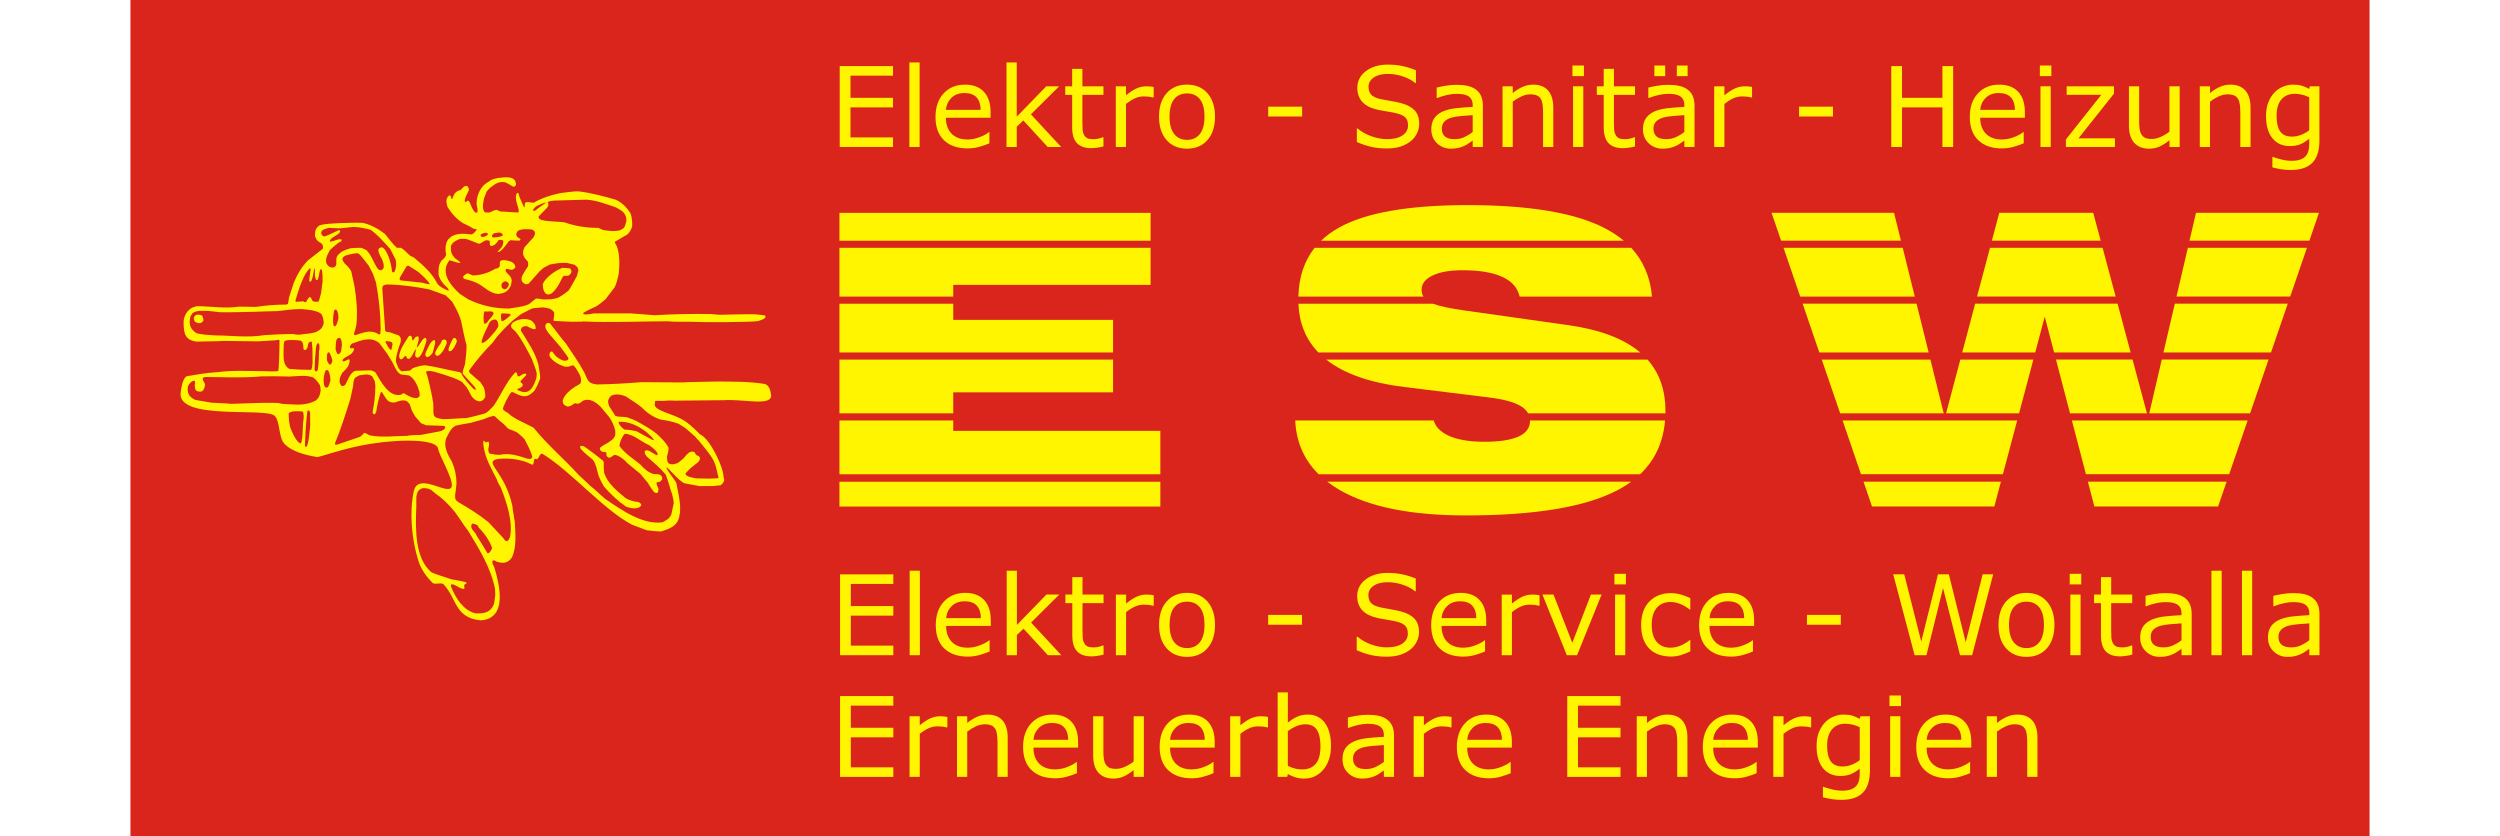<?xml version="1.0" encoding="UTF-8"?>
<!DOCTYPE svg PUBLIC "-//W3C//DTD SVG 1.1//EN" "http://www.w3.org/Graphics/SVG/1.1/DTD/svg11.dtd">
<!-- Creator: CorelDRAW -->
<svg xmlns="http://www.w3.org/2000/svg" xml:space="preserve" width="290px" height="97px" style="shape-rendering:geometricPrecision; text-rendering:geometricPrecision; image-rendering:optimizeQuality; fill-rule:evenodd; clip-rule:evenodd"
viewBox="0 0 290 108.302"
 xmlns:xlink="http://www.w3.org/1999/xlink">
 <defs>
  <style type="text/css">
   <![CDATA[
    .fil0 {fill:#DA251D}
    .fil1 {fill:#FFF500}
    .fil2 {fill:#FFF500;fill-rule:nonzero}
   ]]>
  </style>
 </defs>
 <g id="Ebene_x0020_1">
  <rect class="fil0" width="290" height="108.302"/>
  <path class="fil1" d="M76.691 51.833c-2.092,0.024 -4.173,0.048 -6.255,0.06 -0.46,-0.048 -1.001,-0.012 -1.401,0.024 -0.35,0 -0.701,0 -1.051,0 -0.12,0.096 -0.04,0.192 -0.03,0.216 -0.503,1.089 2.299,1.338 3.884,2.423 0.951,0.65 1.747,1.521 1.918,1.702 0.014,0.002 0.027,0.005 0.039,0.011 1.223,0.518 3.053,4.211 3.037,5.677 0.166,0.167 0.038,0.532 -0.356,0.891 -0.35,0.047 -0.701,0.084 -1.051,0.119 -0.59,0 -1.171,0 -1.751,0 -0.641,-0.119 -1.271,-0.24 -1.901,-0.359 -0.701,-0.24 -2.077,-2.007 -2.358,-2.067 -0.12,0.144 1.307,1.899 1.287,2.043 0.18,0.959 0.377,1.75 0.457,2.613 0.049,0.223 0.035,0.966 0.023,1.297 -0.02,0.024 -0.04,0.036 -0.05,0.048 -0.11,1.619 -1.351,1.955 -2.392,2.303 -0.641,0 -1.291,-0.096 -1.871,-0.156 -0.641,-0.24 -1.271,-0.48 -1.902,-0.72 -3.704,-1.929 -7.847,-6.865 -11.537,-9.138 -0.527,-0.325 -0.441,0.876 -0.975,0.608 -0.284,-0.143 -0.147,0.88 -0.437,0.748 -0.188,-0.086 -0.38,-0.172 -0.569,-0.253 -1.661,-0.712 -3.863,-0.567 -4.266,-0.375 -1.102,0.527 1.342,1.735 2.282,5.963 0.02,0.3 0.02,0.3 0.321,2.135 0.07,1.547 0.24,3.142 -0.35,4.498 -0.56,0.888 -1.271,0.839 -2.032,0.588 -0.23,-0.144 -0.391,-0.252 -0.52,-0.048 -0.05,0.36 0.12,0.516 0.23,0.744 0.659,2.22 1.806,6.633 -1.711,6.92 -3.433,-0.299 -3.097,-2.819 -4.852,-4.671 -0.27,-0.285 -1.153,0.094 -1.441,-0.2 -0.728,-0.742 -1.45,-1.674 -1.81,-2.816 -0.887,-2.813 -1.183,-6.258 -0.609,-9.016 0.556,-2.673 4.647,0.755 4.925,-0.672 0.188,-0.966 -1.677,-4.089 -1.76,-4.834 -0.142,-1.268 -4.744,-1.305 -8.881,-0.638 -3.427,0.552 -6.493,1.746 -6.827,1.69 -1.494,-0.251 -3.341,-0.718 -4.263,-1.784 -0.702,-0.812 -0.512,-2.898 -1.21,-3.553 -1.207,-1.13 -12.74,0.667 -12.167,-3.064 0.071,-0.46 0.214,-1.739 0.774,-2.062 1.491,-0.252 2.483,-0.438 4.044,-0.534 1.891,-0.252 4.043,-0.132 6.025,-0.12 0.55,0.024 1.141,0.048 1.781,0 0.121,-0.144 0.191,-3.623 0.171,-4.007 -0.1,-0.12 -0.4,-0.012 -0.45,0 -0.781,0.048 -1.551,0.096 -2.322,0.144 -1.551,-0.012 -3.093,-0.036 -4.634,-0.06 -0.25,0.036 -0.25,0.036 -3.353,0.096 -1.391,-0.228 -1.661,-0.876 -1.661,-2.567 0.04,-0.755 0.43,-1.475 1.141,-1.847 0.18,-0.06 0.36,-0.12 0.551,-0.18 1.741,0 3.663,0.348 5.474,0.06 0.73,0.012 1.461,0.024 2.202,0.036 1.251,-0.192 2.572,-0.3 3.933,-0.3 0.06,-0.024 0.13,-0.048 0.2,-0.084 0.06,-0.18 0.06,-0.18 0.16,-0.864 0.2,-0.623 0.4,-1.247 0.611,-1.871 0.45,-1.091 1.001,-2.063 1.862,-2.926 0.901,-0.72 1.801,-1.38 1.891,-1.487 0.07,-0.276 0.06,-0.492 -0.2,-0.72 -0.47,-0.252 -0.58,-0.336 -0.811,-0.911 0,-0.6 0.03,-1.02 0.591,-1.391 0.771,-0.252 1.772,-0.24 2.652,-0.3 0.951,-0.012 1.882,-0.072 2.902,-0.036 0.961,0.168 2.072,0.78 2.922,1.439 0.49,0.588 0.981,1.307 1.551,1.799 0.16,0 0.33,0 0.501,0 0.44,0.204 0.82,0.695 1.201,1.019 0.16,0.084 0.33,0.168 0.5,0.24 1.101,0.936 2.322,1.955 3.022,3.359 0.32,0.456 0.85,0.672 1.331,0.899 0.06,0.012 0.12,0.012 0.18,0.012 0,-0.096 -0.13,-0.264 -0.2,-0.36 -0.52,-0.491 -0.921,-0.875 -1.141,-1.679 0,-0.744 -0.07,-1.2 0.41,-1.871 0.16,-0.144 0.48,-0.336 0.56,-0.732 -0.1,-0.659 -0.15,-1.283 0.26,-1.967 0.14,-0.12 0.28,-0.252 0.43,-0.384 0.701,-0.42 1.632,-0.408 2.502,-0.276 0.321,0 0.43,-0.18 0.741,-0.552 -0.011,-0.036 -0.011,-0.072 -0.011,-0.12 -0.12,-0.048 -0.12,-0.048 -0.35,-0.048 -0.47,-0.312 -0.901,-0.504 -1.351,-0.719 -0.861,-0.54 -1.432,-1.175 -2.022,-2.087 -0.15,-0.504 -0.33,-1.092 0.22,-1.535 0.03,0 0.06,0 0.1,0 0.12,0.144 0.13,0.336 0.19,0.468 0.02,0.012 0.05,0.024 0.08,0.024 0.2,-0.515 0.25,-0.803 0.801,-1.091 0.25,-0.06 0.25,-0.06 0.35,-0.12 0.19,-0.228 0.42,-0.6 0.851,-0.456 0.14,0.24 0.16,0.276 0.16,0.528 -0.03,0.096 -0.911,1.631 -0.35,1.499 0.07,-0.072 0.11,-0.18 0.33,-0.144 0.31,0.468 0.46,1.271 0.911,1.535 0.07,0 0.14,0 0.21,-0.012 0.08,-0.288 -0.02,-0.708 -0.1,-1.079 0,-0.959 0.321,-1.919 1.081,-2.602 0.28,-0.18 0.571,-0.372 0.861,-0.564 0.331,-0.12 0.331,-0.12 0.901,-0.24 0.661,-0.048 2.262,-0.396 2.262,0.888 -0.13,0.324 -0.26,0.227 -0.41,0.227 -0.38,-0.24 -0.76,-0.479 -1.121,-0.575 -0.15,0 -0.29,0 -0.43,0 -0.571,0.06 -1.091,0.504 -1.462,0.804 -0.13,0.144 -0.25,0.276 -0.37,0.408 -0.11,0.288 -0.22,0.564 -0.33,0.84 -0.13,0.647 -0.29,1.307 0.01,1.787 0.05,0.036 0.1,0.072 0.15,0.096 0.17,0 0.35,0 0.53,0 0.28,-0.096 0.62,-0.336 0.951,-0.336 0.15,0.072 0.3,0.144 0.45,0.216 0.741,0 1.491,0.12 2.322,0.12 0.01,-0.012 0.03,-0.024 0.05,-0.036 0.13,-0.624 -0.69,-1.703 -0.21,-2.471 0.05,-0.012 0.1,-0.024 0.16,-0.036 0.17,0.684 0.491,1.271 0.74,1.847 0.03,0.012 0.06,0.024 0.09,0.024 0.01,-0.18 0.02,-0.36 0.03,-0.552 0.28,-0.252 0.73,-0.036 1.141,-0.036 1.01,-0.6 2.322,-1.032 3.533,-1.259 0.681,-0.072 1.451,-0.216 2.252,-0.216 1.571,0.18 3.233,0.624 4.824,1.079 0.801,0.36 1.411,0.947 1.941,1.787 0.19,0.575 0.23,1.128 0.2,1.703 -0.16,0.492 -0.34,0.756 -0.611,1.007 -0.541,0.324 -1.081,0.636 -1.612,0.948 -0.01,0.048 -0.01,0.096 -0.01,0.144 0.71,0.995 0.621,2.999 0.48,4.114 -0.14,0.576 -0.3,1.284 -0.54,1.691 -0.43,0.516 -0.81,1.091 -1.151,1.499 -0.44,0.396 -0.881,0.732 -1.271,0.96 -0.56,0.228 -1.151,0.528 -1.591,0.792 -0.01,0.048 -0.02,0.084 -0.03,0.12 0.13,0.216 1.091,0.024 1.391,-0.036 1.572,0 3.153,0 4.734,0 0.57,0.06 1.901,0.12 3.152,0.24 2.402,-0.156 4.774,-0.192 7.256,-0.156 0.36,0.036 0.73,0.072 1.101,0.096 1.511,-0.036 3.123,-0.084 4.724,-0.06 0.39,0.048 0.78,0.096 1.181,0.144 0.17,0.204 -0.01,0.36 -0.1,0.42 -0.149,0.091 -0.482,0.23 -0.815,0.318 -1.145,0.148 -6.823,0.174 -8.943,0.078 -0.92,0 -1.891,0.036 -2.732,-0.06 -3.693,0.012 -7.346,0.192 -10.929,0.024 -0.2,0.036 -0.2,0.036 -1.682,0.036 -2.101,-0.096 -2.101,-0.096 -2.181,-0.132 0,-0.276 0.13,-0.719 0.07,-1.091 -0.39,-0.563 -0.911,-0.54 -1.441,-0.635 -1.101,0.084 -1.101,0.084 -1.421,0.144 -0.47,0.24 -0.941,0.48 -1.401,0.72 -0.35,0.276 -0.701,0.54 -1.041,0.803 -0.931,0.864 -1.951,1.835 -2.592,2.831 -1.141,1.163 -2.192,2.387 -3.112,3.67 0,0.216 0.01,0.192 0.08,0.312 0.46,0.408 0.921,0.804 1.381,1.2 0.14,0.227 0.29,0.456 0.441,0.672 0.15,0.456 0.2,0.804 0.2,1.2 -0.43,1.032 -1.331,0.6 -1.792,-0.072 -0.45,-0.864 -0.45,-0.864 -0.63,-1.14 -0.19,-0.216 -0.38,-0.432 -0.57,-0.659 -0.771,-0.492 -1.601,-0.708 -2.402,-0.983 -0.53,-0.132 -1.802,-0.66 -2.262,-0.384 0,0.24 0.06,0.336 0.12,0.456 0.321,1.211 0.63,2.531 0.801,3.718 0.03,1.703 -0.16,1.739 1.221,1.991 0.961,0 2.012,-0.12 3.053,-0.144 0.791,-0.144 1.561,-0.372 2.422,-0.6 0.33,-0.144 0.761,-0.6 1.101,-0.959 0.951,-1.368 1.581,-3.022 2.792,-4.33 0.05,0 0.1,-0.012 0.16,-0.024 0.23,0.276 0.02,0.516 0.4,0.516 0.13,-0.096 0.661,-0.48 0.881,-0.324 0,0.06 0,0.108 0.01,0.156 -0.25,0.264 -0.501,0.528 -0.751,0.78 0.01,0.06 0.02,0.108 0.03,0.156 0.25,0.168 0.36,0.264 0.18,0.552 -0.1,0.072 -0.2,0.144 -0.3,0.204 -0.25,0.06 -0.25,0.06 -0.31,0.108 0.01,0.047 0.02,0.096 0.03,0.132 1.281,0.659 1.901,0.096 2.422,-1.511 0.05,-0.336 0.05,-0.336 0.05,-0.66 -0.11,-0.588 -0.411,-1.223 -0.63,-1.859 -0.64,-1.223 -1.261,-2.495 -2.112,-3.538 -0.36,-0.384 -0.881,-0.576 -0.38,-1.14 0.621,-0.468 1.661,-0.659 2.432,-0.288 0.3,0.276 0.6,0.564 0.55,1.055 -0.19,0.228 -0.971,-0.264 -1.151,-0.336 -0.39,0 -0.801,0.132 -0.751,0.6 0.821,1.319 1.812,2.759 2.242,4.306 0.1,0.624 0.25,1.296 0.25,1.859 -0.19,0.588 -0.52,1.247 -0.74,1.607 -1.051,1.104 -1.682,0.732 -2.802,0.18 -0.06,0 -0.12,0 -0.17,0 -0.34,0.276 -1.12,1.919 -1.12,2.195 0.14,0.252 0.46,0.372 0.69,0.528 0.39,0.408 0.8,0.588 1.281,0.876 0.641,0.324 1.281,0.647 1.922,0.959 0.05,0.048 0.1,0.096 0.16,0.132 1.761,2.195 3.923,3.994 5.785,6.057 1.141,1.068 1.261,1.151 1.471,1.38 0.63,0.479 1.261,1.127 1.881,1.655 2.091,1.427 4.914,3.454 7.516,3.071 0.682,-0.431 0.714,-0.325 1.104,-0.973l0.269 -1.25c0.15,-0.336 -0.082,-0.979 -0.162,-1.423 -0.28,-0.767 -0.5,-1.715 -0.82,-2.518 -0.731,-0.876 -1.611,-1.619 -2.452,-2.339 -0.16,-0.227 -0.28,-0.324 -0.28,-0.659 0.26,-0.516 1.231,0.384 1.592,0.492 0.43,-0.312 -0.901,-1.235 -1.021,-1.319 -1.021,-0.432 -2.091,-1.463 -3.133,-1.463 -0.36,0.288 -0.74,1.271 -0.69,1.595 0.681,0.947 1.761,1.619 2.642,2.326 0.52,0.576 1.081,1.116 1.801,1.295 0.38,0 1.091,-0.072 1.091,0.636 -0.24,0.396 -0.35,0.384 -0.64,0.408 -0.04,0.024 -0.08,0.048 -0.111,0.072 0,0.276 0.16,0.54 0.25,0.756 0,0.659 -0.18,0.672 -0.56,0.467 -0.3,-0.408 -0.54,-0.707 -0.791,-1.187 -0.33,-0.396 -0.661,-0.792 -0.991,-1.187 -0.571,-0.456 -1.131,-0.923 -1.691,-1.391 -0.38,-0.456 -1.161,-1.067 -1.681,-1.067 -0.43,0.288 -0.681,0.588 -0.991,0.132 -0.02,-0.156 -0.04,-0.312 -0.06,-0.479 -0.35,0 -0.821,-0.036 -0.821,-0.54 0.17,-0.204 0.65,-0.444 0.971,-0.636 0.28,-0.192 0.901,-0.491 1.031,-1.067 0,-0.18 0,-0.36 0,-0.54 -0.17,-0.659 -0.38,-1.151 -0.761,-1.727 -0.391,-0.456 -0.78,-0.923 -1.161,-1.391 -0.67,-0.647 -1.441,-1.116 -2.242,-0.768 -0.41,0.3 -0.6,0.491 -1.001,0.336 -0.05,0.012 -0.1,0.024 -0.15,0.024 -0.37,0.3 -0.59,0.396 -0.901,0.396 -0.4,-0.18 -0.591,-0.264 -0.591,-0.804 0.24,-0.768 0.951,-1.319 1.601,-1.763 0.47,-0.252 0.47,-0.252 0.69,-0.42 0.16,-0.396 0.08,-0.78 -0.15,-1.247 -0.23,-0.384 -0.45,-0.803 -0.751,-1.104 -0.2,0.024 -0.2,0.024 -0.671,0.18 -0.15,0 -0.3,0 -0.45,0 -0.67,-0.204 -1.641,-0.696 -1.991,-1.403 0,-0.288 -0.01,-0.516 0.34,-0.576 0.37,0.48 0.37,0.48 0.56,0.672 0.36,0.252 1.061,0.828 1.541,0.372 0,-0.06 0,-0.12 0.01,-0.192 -0.09,-0.168 -0.09,-0.168 -1.021,-1.427 -0.52,-0.6 -1.041,-1.2 -1.561,-1.811 -0.241,-0.384 -0.561,-0.696 -0.31,-1.188 0.14,-0.084 0.28,-0.192 0.5,-0.06 0.691,0.828 1.371,1.823 2.082,2.627 0.811,1.247 1.671,2.411 2.362,3.718 0.551,1.223 0.52,1.403 1.642,1.571 1.881,-0.036 3.823,-0.132 5.754,-0.299 1.751,0.012 3.512,0.024 5.274,0.036 0.4,-0.036 0.4,-0.036 4.534,-0.12 2.022,0.024 4.143,-0.024 6.205,0.324 0.63,0.252 0.71,0.899 0.81,1.547 -0.157,1.363 -3.651,0.345 -6.301,0.559zm-3.098 5.207c-0.168,-0.125 -0.315,-0.329 -0.459,-0.489 -0.45,-0.384 -0.841,-0.768 -1.301,-1.14 -0.281,-0.168 -0.56,-0.348 -0.841,-0.528 -0.811,-0.3 -1.561,-0.432 -2.322,-0.539 -0.931,-0.3 -1.742,-0.84 -2.442,-1.572 -0.691,-0.551 -1.371,-0.971 -2.062,-1.427 -0.62,-0.264 -1.401,-0.383 -1.922,-0.072 -0.46,0.48 -0.441,0.744 -0.25,1.32 0.27,0.432 0.54,0.852 0.81,1.271 0.43,0.168 0.971,0.084 1.511,0.18 0.67,0.24 0.67,0.24 1.201,0.48 0.871,0.492 1.862,1.007 2.702,1.715 0.51,0.492 1.151,1.067 1.481,1.775 0,0.468 -0.16,0.839 -0.22,1.175 0.04,0.756 0.13,0.948 0.81,0.948 0.501,-0.12 0.501,-0.12 0.641,-0.192 0.23,-0.192 0.46,-0.384 0.701,-0.575 0.36,-0.384 0.811,-1.163 1.451,-0.78 0.2,0.396 0.17,0.348 0.54,0.492 0.31,0.371 0.04,0.6 -0.13,0.803 -0.32,0.252 -0.63,0.504 -0.941,0.744 -0.62,0.623 -0.62,0.623 -0.661,0.708 -0.03,0.42 1.071,0.552 1.401,0.623 0.891,0.012 1.802,0.072 2.802,-0.024 0.027,-0.009 0.055,-0.018 0.081,-0.025 -0.554,-2.248 -0.242,-2.018 -2.584,-4.871zm-64.119 -15.578c-0.29,0.588 -0.811,0.408 -1.141,0.192 -0.18,-0.372 -0.21,-0.72 0.28,-0.911 0.18,0 0.47,0.012 0.691,0.144 0.05,0.192 0.11,0.384 0.17,0.575zm12.96 12.714c-0.19,1.02 -0.04,2.507 -0.351,3.251 -0.55,0 -1.201,-1.571 -1.391,-2.075 -0.13,-0.588 -0.2,-1.115 -0.2,-1.799 0.211,-0.384 1.371,-0.3 1.812,-0.252 0.16,0.132 0.12,0.731 0.13,0.875zm0.85 0.9c-0.05,0.479 -0.2,2.567 -0.5,2.782 -0.05,0 -0.1,0 -0.14,-0.012 -0.02,-0.036 -0.04,-0.084 -0.05,-0.132 0.07,-1.452 0.11,-2.926 0.32,-4.438 0.05,-0.084 0.05,-0.096 0.22,-0.132 0.04,0.096 0.08,0.192 0.13,0.288 0,0.552 0.01,1.104 0.02,1.643zm0.3 -8.06c-0.03,0.276 -0.07,0.791 -0.2,0.887 -0.971,0 -1.912,-0.048 -2.782,-0.12 -0.951,-0.48 -0.761,-1.751 -0.761,-2.867 0.01,-0.24 0.01,-0.456 0.11,-0.756 0.51,-0.204 1.301,-0.108 1.931,-0.072 0.54,0.072 0.49,0.6 0.531,1.127 0.16,0.264 0.39,0.096 0.53,-0.24 0.06,-0.324 0.05,-0.791 0.54,-0.72 0.14,0.96 0.09,1.895 0.1,2.759zm0.901 -1.859c-0.03,0.12 -0.05,0.24 -0.07,0.36 0,0.864 -0.04,1.715 -0.17,2.459 -0.18,0.216 -0.34,0.144 -0.4,-0.096 0.03,-0.852 0.07,-1.787 0.17,-2.758 0.05,-0.252 0.03,-0.48 0.27,-0.696 0.25,0.096 0.18,0.504 0.2,0.731zm0.15 5.421c-0.11,0.695 -0.2,0.899 -0.59,1.271 -1.471,0.816 -2.932,0.504 -4.414,0.456 -0.18,-0.06 -0.18,-0.06 -0.65,-0.12 -2.012,-0.06 -3.993,0.072 -5.905,0.12 -0.6,-0.06 -0.6,-0.06 -2.532,-0.144 -0.711,-0.12 -1.421,-0.24 -2.122,-0.36 -0.711,-0.312 -1.151,-0.78 -0.971,-1.787 0.12,-0.24 0.44,-0.708 0.841,-0.708 0.14,0.168 0.07,0.372 0.04,0.528 0,0.78 0.2,0.888 0.81,0.888 0.3,-0.072 0.51,-0.48 0.51,-0.983 -0.09,-0.24 -0.3,-0.456 -0.3,-0.744 0.07,-0.084 0.11,-0.108 0.29,-0.168 2.362,0 4.864,0.156 7.336,-0.084 1.171,-0.012 2.422,-0.024 3.673,0.024 0.92,-0.036 2.082,-0.228 3.032,0.12 0.35,0.276 0.621,0.623 0.861,1.007 0.05,0.204 0.05,0.204 0.09,0.684zm0.25 -14.177c-0.07,0.528 -0.13,1.044 -0.19,1.559 -0.11,0.36 -0.21,0.72 -0.31,1.08 -0.31,0.084 -0.611,0.048 -0.791,-0.06 -0.1,-0.204 -0.21,-0.444 -0.35,-0.528 -0.28,0.168 -0.41,0.528 -0.51,0.684 -0.21,0 -0.23,-0.012 -0.35,-0.108 -0.32,0.024 -0.641,0.048 -0.951,0.06 -0.03,-0.036 -0.05,-0.072 -0.07,-0.108 0.31,-1.128 0.691,-2.387 1.311,-3.526 0.16,-0.228 0.3,-0.456 0.56,-0.72 0.18,0 0.09,0.3 -0.07,1.368 0,0.108 0,0.216 0.01,0.312 0.37,0.444 0.56,-1.379 0.63,-1.631 0.02,0.012 0.05,0.024 0.08,0.024 0,0.324 0,0.648 0.01,0.959 0.04,0.168 0.09,0.324 0.14,0.48 0.05,0.012 0.11,0.024 0.17,0.024 0.22,-0.264 0.21,-0.864 0.35,-1.319 0.07,-0.084 0.13,-0.048 0.23,-0.048 0.12,0.575 0.09,1.007 0.1,1.499zm0.15 5.457c-0.22,0.792 -0.48,0.828 -0.951,1.128 -0.73,0.264 -1.471,0.228 -2.152,0.36 -0.28,0 -0.6,0 -0.81,-0.084 -1.261,0 -2.602,0.06 -3.793,0.144 -2.122,0.36 -4.273,0.036 -6.315,0.036 -0.83,-0.072 -1.751,-0.072 -2.482,-0.3 -0.801,-0.576 -1.001,-1.055 -0.761,-2.159 0.08,-0.132 0.16,-0.264 0.241,-0.396 0.48,-0.42 1.391,-0.324 2.032,-0.324 0.54,0.06 1.081,0.12 1.631,0.18 2.392,0.024 4.964,-0.096 7.396,-0.156 0.991,-0.108 2.022,-0.264 3.062,-0.264 0.701,0.084 1.871,0.108 2.562,0.612 0.26,0.312 0.321,0.899 0.34,1.223zm0.871 7.4c-0.16,0.576 -0.34,1.296 -0.78,0.768 -0.17,-0.552 -0.13,-1.427 0.15,-2.027 0.53,-0.42 0.611,1.043 0.63,1.259zm0.25 -2.519c-0.22,0.792 -0.461,0.492 -0.691,-0.024 0,-0.132 -0.13,-1.212 0.29,-1.067 0.2,0.36 0.34,0.732 0.4,1.091zm0.781 -5.541c-0.08,0.372 -0.25,1.235 -0.591,1.032 -0.2,-0.528 -0.08,-1.332 0.02,-1.967 0.08,-0.12 0.06,-0.144 0.27,-0.192 0.28,0.336 0.29,0.743 0.301,1.127zm0.45 3.502c-0.09,0.72 -0.09,0.72 -0.14,0.876 -0.4,0.648 -0.54,0.12 -0.681,-0.36 0.01,-0.216 0.02,-0.432 0.03,-0.659 0.08,-0.444 0.01,-0.792 0.54,-0.792 0.26,0.312 0.22,0.563 0.25,0.936zm5.023 -2.039c-0.02,0.204 -0.04,0.408 -0.06,0.6 -0.08,0.096 -0.16,0.036 -0.24,0.024 -0.381,-0.3 -0.901,-0.336 -1.252,-0.336 -0.66,0.072 -1.171,0.276 -1.721,0.456 -0.05,0 -0.1,-0.012 -0.15,-0.024 -0.01,-0.06 -0.02,-0.132 -0.02,-0.204 0.2,-0.66 0.2,-0.66 0.3,-1.14 0.16,-1.559 0.03,-3.31 -0.25,-4.953 -0.14,-0.612 -0.27,-1.235 -0.401,-1.859 -0.15,-0.432 -0.55,-0.804 -0.871,-1.104 -0.31,-0.456 -0.49,-0.636 0.061,-1.008 0.45,-0.144 1.041,-0.288 1.601,-0.324 0.24,0.048 0.591,0.528 0.76,0.732 0.23,0.312 0.47,0.611 0.711,0.911 0.17,0.336 0.34,0.672 0.52,1.007 0.13,0.384 0.26,0.768 0.4,1.14 0.39,2.027 0.59,4.102 0.61,6.081zm1.531 1.979c-0.05,0.228 -0.1,0.444 -0.15,0.659 -0.04,0.012 -0.07,0.024 -0.1,0.024 -0.26,-0.204 -0.43,-0.659 -0.65,-0.971 0.01,-0.132 0.01,-0.132 0.04,-0.168 0.17,0 0.67,0.012 0.83,0.204 0.011,0.084 0.02,0.168 0.03,0.252zm0.47 -10.255c-0.06,0.396 -0.1,0.744 -0.3,0.888 -0.19,0 -0.17,-0.012 -0.24,-0.132 -0.04,-0.78 -0.551,-2.783 -1.261,-3.106 -0.961,0 -0.27,1.091 -0.04,1.511 0.17,0.456 0.32,0.816 0.19,1.223 -0.301,0.36 -0.44,0.252 -0.711,0.072 -0.56,-0.791 -0.781,-1.739 -1.491,-2.447 -0.22,-0.096 -0.501,-0.252 -0.67,-0.3 -0.651,0 -0.651,0 -1.401,0.06 -0.43,0.12 -0.861,0.288 -1.181,0.48 -0.711,0.588 -0.641,0.647 -0.641,1.607 -0.15,0.552 -0.661,0.432 -0.931,0.288 -0.741,-0.588 -0.321,-1.343 0.09,-2.135 0.36,-0.348 0.711,-0.66 1.211,-1.02 0.11,-0.036 0.351,-0.036 0.301,-0.372 -0.121,0 -0.24,0 -0.351,-0.012 -0.37,0.084 -0.871,0.336 -1.161,0.288 0,-0.576 1.041,-0.696 1.341,-1.271 0,-0.18 -0.13,-0.192 -0.21,-0.192 -0.611,0.288 -1.301,0.648 -1.841,0.815 -0.34,-0.06 -0.6,-0.516 -0.21,-0.839 0.25,-0.12 0.25,-0.12 0.751,-0.276 0.48,0.024 0.961,0.048 1.451,0.06 0.58,-0.06 1.161,-0.12 1.751,-0.18 0.711,0 1.471,0.168 2.252,0.36 0.931,0.684 1.771,1.631 2.552,2.519 0.23,0.456 0.46,0.911 0.69,1.367 0.05,0.3 0.05,0.3 0.06,0.743zm3.053 16.887c-0.2,0.24 -0.21,0.228 -0.42,0.288 -0.611,0 -1.141,-0.324 -1.611,-0.624 -0.2,0 -0.3,0.12 -0.37,0.18 -1.572,0.372 -2.572,-1.607 -3.333,-2.891 -0.2,-0.144 -0.4,-0.192 -0.58,-0.264 -0.67,0.024 -1.341,0.048 -2.012,0.06 -0.72,0.216 -1.01,1.343 -1.351,1.859 -0.23,0.132 -0.29,0.12 -0.44,0.12 -0.46,-0.552 -0.24,-1.115 0.08,-1.703 0.391,-0.432 0.961,-0.792 0.961,-1.667 -0.03,-0.036 -0.06,-0.072 -0.09,-0.108 -0.31,0.072 -0.83,0.552 -0.83,0.096 0.25,-0.456 1.161,-0.516 1.471,-1.26 0,-0.06 0,-0.132 0,-0.204 -0.22,-0.264 -0.44,0.24 -0.52,-0.276 0.08,-0.18 0.08,-0.228 0.33,-0.396 1.101,-0.384 2.372,-0.96 3.483,-0.048 0.34,0.468 0.691,0.936 1.041,1.404 0.22,0.371 0.441,0.743 0.67,1.104 0.29,0.575 0.551,1.295 1.101,1.559 0.34,0.047 0.681,0.084 1.021,0.12 0.72,0.372 1.121,1.307 1.361,2.111 0.01,0.18 0.02,0.36 0.04,0.539zm0.881 -7.172c-0.2,0.696 -0.57,2.027 -1.1,2.219 -0.581,0 -0.321,-0.588 -0.26,-1.091 -0.08,0.048 -0.08,0.048 -0.19,0.204 -0.25,0.48 -0.571,1.343 -1.001,0.936 -0.04,-0.144 -0.06,-0.288 -0.191,-0.288 -0.15,0.144 -0.29,0.288 -0.43,0.432 -0.08,0.012 -0.15,0.012 -0.22,0.012 -0.31,-0.372 -0.08,-0.719 0.08,-1.259 0.23,-0.504 0.65,-1.14 1.001,-1.703 0.11,-0.06 0.25,-0.204 0.41,0.084 0.02,0.144 0.04,0.276 0.06,0.408 0.1,0.012 0.1,0.012 0.16,-0.024 0.11,-0.192 0.26,-0.516 0.631,-0.444 0.16,0.576 -0.2,1.007 -0.2,1.415 0.34,-0.24 0.54,-0.911 0.991,-1.235 0.05,0 0.1,0 0.16,0 0.08,0.096 0.09,0.252 0.1,0.336zm0.401 -7.34c-0.011,0.024 -0.02,0.048 -0.031,0.06 -0.32,-0.036 -0.64,-0.132 -0.96,-0.216 -1.551,-0.18 -2.522,-0.24 -2.802,-0.3 -0.18,-0.216 -0.09,-0.252 0.1,-0.636 0.24,-0.396 0.481,-0.792 0.73,-1.2 0.08,-0.024 0.11,-0.06 0.23,-0.06 0.43,0.276 0.861,0.552 1.301,0.827 0.36,0.336 1.171,1.008 1.432,1.523zm0.72 7.676c-0.13,0.492 -0.22,0.972 -0.35,1.307 -0.321,0.384 -0.771,0.816 -0.941,0.18 0.03,-0.108 0.06,-0.228 0.1,-0.348 0.19,-0.348 0.61,-1.535 1.12,-1.535 0.08,0.096 0.07,0.336 0.07,0.395zm1.301 10.974c-0.22,0.36 -0.44,0.36 -0.65,0.444 -0.851,0.168 -1.702,0.324 -2.552,0.479 -0.591,0.012 -1.261,0 -1.771,0.12 -1.561,0.012 -3.293,0.228 -4.764,-0.06 -0.281,-0.084 -0.551,-0.336 -0.741,-0.336 -0.29,0.312 -0.29,0.312 -0.55,0.516 -1.001,0.348 -2.002,0.684 -3.002,1.02 -0.21,-0.012 -0.21,-0.012 -0.25,-0.048 0,-0.036 0,-0.084 0,-0.132 0.751,-1.799 1.381,-3.79 2.002,-5.781 0.11,-0.54 0.23,-1.079 0.35,-1.619 0.05,-0.384 0,-0.708 0.261,-1.091 0.16,-0.096 0.33,-0.192 0.5,-0.3 0.46,-0.06 1.251,-0.312 1.731,0.144 0.1,0.204 0.2,0.396 0.31,0.588 0.02,0.216 0.05,0.42 0.08,0.624 0,1.2 -0.15,2.291 -0.35,3.346 0,0.408 0.28,0.444 0.45,0.06 0.12,-0.852 0.31,-1.691 0.611,-2.603 0.04,0 0.09,0 0.14,0 0.6,0.864 0.63,1.355 1.611,1.355 0.47,-0.132 1.081,-0.444 1.631,-0.168 0.1,0.108 0.21,0.216 0.321,0.324 0.11,0.24 0.11,0.24 0.31,0.887 0.14,0.264 0.29,0.516 0.441,0.768 0.25,0.288 0.5,0.575 0.75,0.863 0.22,0.096 0.441,0.18 0.661,0.264 0.76,0.036 1.531,0.06 2.302,0.084 0.04,0.024 0.09,0.048 0.14,0.072 0.01,0.06 0.02,0.12 0.03,0.18zm0.2 -10.974c-0.24,0.672 -0.731,1.595 -1.261,1.667 -0.24,-0.192 -0.31,-0.18 -0.18,-0.588 0.19,-0.372 0.39,-0.708 0.701,-1.128 0.14,-0.348 0.09,-0.408 0.52,-0.408 0.22,0.108 0.19,0.228 0.22,0.456zm1.301 -0.18c-0.16,0.444 -0.701,1.584 -1.081,1.128 0,-0.432 0.29,-0.924 0.511,-1.404 0.14,-0.18 0.14,-0.18 0.21,-0.216 0.31,0 0.33,0.24 0.36,0.491zm2.482 6.237c-0.24,0 -0.36,-0.204 -0.51,-0.324 -0.491,-0.564 -1.071,-1.104 -1.411,-1.859 -0.06,-0.036 -0.12,-0.072 -0.17,-0.108 -1.511,-0.276 -3.053,-0.696 -4.504,-0.9 -0.56,0.048 -1.131,0.192 -1.581,0.384 -0.13,0.108 -0.26,0.216 -0.38,0.312 -0.37,0.036 -0.731,0.06 -1.091,0.084 -0.47,-0.336 -0.5,-0.708 -0.73,-1.295 0,-0.6 0.21,-1.199 0.41,-1.883 0.17,-0.42 0.461,-1.079 -0.03,-1.463 -0.4,-0.132 -0.801,-0.276 -1.201,-0.42 -0.26,-0.024 -0.46,0 -0.56,-0.192 -0.13,-1.811 -0.25,-3.634 -0.371,-5.457 0,-0.42 0.15,-0.444 0.561,-0.528 1.771,0 3.673,0.288 5.484,0.624 0.711,0.264 1.421,0.516 2.141,0.768 0.591,0.552 0.591,0.552 0.881,0.876 0.47,0.815 0.871,1.547 1.141,2.471 0.21,1.008 0.42,2.159 0.701,3.118 0,0.911 -0.1,1.691 -0.2,2.471 -0.12,0.384 -0.34,0.923 -0.29,1.235 0.13,0.18 1.311,1.415 1.561,1.716 0.13,0.252 0.13,0.252 0.15,0.371zm1.551 -20.126c-0.25,0.3 -1.031,0.54 -0.94,0 0.05,-0.06 0.72,-0.36 0.911,-0.132 0.01,0.048 0.02,0.096 0.03,0.132zm11.71 4.654c-0.07,0.252 -0.13,0.504 -0.19,0.743 -0.921,1.656 -0.921,1.656 -1.061,1.847 -0.51,0.432 -1.01,0.768 -1.481,0.995 -0.25,0.06 -0.501,0.108 -0.751,0.156 -0.34,0.012 -0.68,0.024 -1.01,0.024 -0.391,-0.048 -0.67,-0.12 -1.001,-0.12 -0.31,0.252 -0.62,0.504 -0.931,0.744 -0.881,0.372 -1.761,0.408 -2.582,0.552 -1.892,0 -3.553,-0.384 -5.264,-1.199 -0.37,-0.24 -0.74,-0.48 -1.101,-0.72 -0.83,-0.767 -2.202,-2.171 -1.711,-3.658 0.09,-0.18 0.17,-0.384 0.36,-0.659 0.4,0 0.881,0.324 1.401,0.324 0.01,0 0.03,-0.012 0.05,-0.024 0,-0.096 -0.611,-0.504 -0.701,-0.575 -0.47,-0.564 -0.54,-0.708 -0.54,-1.548 0.17,-0.528 0.681,-0.768 1.191,-0.971 0.24,0 0.48,0 0.731,0 0.56,0.168 1.141,0.42 1.681,0.636 0.36,0 0.58,-0.396 1.021,-0.456 0.12,0.024 0.25,0.047 0.38,0.06 0.13,0.324 -0.1,0.54 0.22,0.695 0.411,-0.06 0.641,-0.287 0.971,-0.78 0.1,-0.024 0.461,-0.06 0.601,0.108 0,0.804 -0.37,0.936 -0.711,1.379 0,0.024 0,0.048 0,0.072 0.45,0 1.061,-0.911 1.391,-1.379 0.08,-0.048 0.16,-0.096 0.24,-0.156 0.37,0.024 0.75,0.047 1.131,0.06 0.05,-0.024 0.12,-0.06 0.17,-0.156 -0.01,-0.024 -0.02,-0.06 -0.03,-0.096 -0.43,-0.168 -0.751,-0.516 -0.29,-1.032 0.4,-0.24 1.271,-0.252 1.812,-0.156 0.51,0.228 0.45,0.588 0.19,1.007 -0.841,0.948 -0.901,0.972 -1.161,1.296 -0.441,0.875 -0.05,1.331 0.45,1.871 0.05,0.252 0.04,0.384 0,0.588 -0.46,0.804 -1.441,1.787 -0.33,2.315 0.12,0 0.241,-0.012 0.36,-0.024 0.651,-0.624 1.211,-1.499 2.012,-2.111 0.25,-0.132 0.511,-0.264 0.771,-0.408 0.71,-0.132 1.431,-0.276 2.231,-0.216 0.32,0.084 0.65,0.168 0.981,0.24 0.33,0.252 0.42,0.276 0.501,0.731zm-11.159 35.982c-0.22,0.383 -0.3,0.648 -0.611,0.648 -0.791,-1.296 -0.81,-1.368 -1.391,-2.255 -0.15,-0.54 -1.03,-0.923 -0.59,-1.583 0.26,0 0.48,0.12 0.72,0.24 0.03,0.096 0.07,0.18 0.11,0.264 0.661,0.636 1.461,1.727 1.761,2.687zm0.17 -30.345c-0.08,0.156 -0.08,0.156 -0.35,0.504 -0.371,0.348 -0.481,0.767 -0.83,0.767 -0.14,-0.168 -0.15,-1.259 0,-1.583 0.04,0 0.08,-0.012 0.13,-0.024 0.24,0.096 0.81,-0.12 1.021,0.132 0.01,0.072 0.02,0.144 0.03,0.204zm0.23 36.366c-0.05,0.372 -0.1,0.744 -0.14,1.116 -0.501,1.319 -1.411,1.308 -2.412,1.308 -1.551,-0.396 -2.532,-1.859 -3.193,-3.503 0,-0.06 0,-0.12 0.01,-0.192 0.03,-0.024 0.06,-0.048 0.1,-0.084 0.47,0 0.981,0.6 1.551,0.6 0.031,-0.024 0.06,-0.048 0.1,-0.072 0,-0.108 -0.05,-0.228 -0.05,-0.444 0.1,-0.06 0.2,-0.12 0.301,-0.18 0,-0.024 0,-0.048 0,-0.084 -0.04,-0.024 -0.07,-0.06 -0.1,-0.096 -0.621,-0.132 -1.281,-0.288 -1.851,-0.36 -0.861,-0.324 -1.781,-0.552 -2.572,-0.899 -2.161,-1.787 -2.091,-5.602 -1.972,-8.468 0,-0.432 0,-0.864 0,-1.296 0.1,-0.6 0.21,-0.983 0.871,-1.151 0.331,0 0.711,0.024 1.071,0.24 0.14,0.132 0.29,0.264 0.44,0.384 1.031,0.72 1.832,1.487 2.662,2.531 0.55,0.804 0.74,1.032 1.251,1.823 0.12,0.168 0.24,0.324 0.37,0.48 1.391,2.279 2.952,4.773 3.523,7.544 0.01,0.276 0.02,0.539 0.04,0.803zm0.4 -34.746c-0.22,0.372 -0.22,0.372 -0.47,0.696 -0.28,0.312 -1.211,1.511 -1.671,1.439 -0.19,-0.228 0.591,-1.811 0.801,-2.207 0.16,-0.48 0.34,-0.756 0.89,-0.839 0.43,0.12 0.43,0.516 0.45,0.911zm0.6 -11.814c-0.3,0.264 -1.041,0.288 -1.341,0.288 -0.19,-0.228 -0.05,-0.36 0.18,-0.54 0.35,0 0.92,-0.336 1.161,0.252zm1.601 4.162c-0.51,0.612 -0.74,0.132 -1.211,0.204 -0.07,0.18 -0.04,0.204 -0.03,0.324 0.3,0.456 0.701,0.539 0.771,1.199 -0.04,0.204 -0.07,0.408 -0.1,0.6 -0.39,0.863 -0.89,1.007 -1.581,1.115 -0.97,0 -1.681,-0.719 -2.462,-1.223 -0.67,-0.384 -1.281,-0.552 -1.981,-0.72 -0.441,-0.288 0.04,-0.516 0.35,-0.72 0.19,0 0.471,0.156 0.691,0.264 0.961,0 2.001,-0.288 2.963,-0.864 0.15,-0.036 0.43,-0.024 0.57,-0.36 0,-0.624 -0.02,-0.756 0.621,-0.756 0.42,0.084 1.081,0.12 1.351,0.672 0.01,0.096 0.03,0.18 0.05,0.264zm-0.83 2.219c-0.21,0.6 -0.561,0.827 -0.911,0.408 -0.17,-0.408 0.02,-0.755 0.491,-0.827 0.22,0.096 0.34,0.168 0.42,0.42zm0.2 3.994c-0.18,0.144 -0.931,0.875 -1.171,0.731 -0.02,-0.264 -0.14,-0.624 0.01,-0.983 0.321,0 0.72,0.012 1.121,0.06 0.01,0.072 0.02,0.132 0.04,0.192zm2.832 18.351c-0.24,0.384 -0.38,0.216 -0.691,0.204 -1.191,-0.396 -2.382,-0.768 -3.543,-0.48 -0.21,-0.012 -0.42,-0.024 -0.63,-0.036 -0.581,-0.228 -0.841,0.144 -0.841,-0.768 0.04,-0.24 0.21,-0.719 -0.02,-0.923 -0.11,0.048 -0.22,0.096 -0.32,0.132 -0.08,-0.096 -0.18,-0.24 -0.27,-0.24 -0.07,0.276 -0.02,0.48 -0.01,0.672 0.23,1.691 1.031,2.939 1.722,4.342 0.12,0.408 0.35,0.744 0.53,1.079 0.72,1.835 1.591,4.378 1.171,6.405 -0.321,0.827 -0.611,0.504 -0.92,0.048 -0.621,-0.659 -1.241,-1.319 -1.852,-1.979 -1.271,-1.044 -2.582,-1.835 -3.923,-2.615 -0.351,-0.288 -0.411,-0.311 -0.411,-0.923 0.1,-0.636 0.1,-0.636 0.18,-1.499 0,-0.911 -0.21,-1.967 -0.601,-2.818 -0.5,-0.888 -1.141,-1.919 -0.71,-3.083 0.35,-0.612 0.49,-1.175 1.191,-1.571 0.56,-0.144 1.271,-0.252 1.902,-0.36 0.571,-0.156 1.151,-0.311 1.732,-0.479 0.42,-0.156 0.881,-0.42 1.411,-0.42 0.6,0.563 0.6,0.563 1.251,1.104 0.43,0.456 0.43,0.456 0.611,0.588 0.36,0.12 0.74,0.252 1.141,0.491 0.6,0.516 0.6,0.516 0.881,0.816 0.38,0.731 0.821,1.523 1.021,2.315zm1.722 -32.9c-0.51,0.348 -0.991,0.672 -1.421,1.02 -0.16,-0.012 -0.16,-0.012 -0.2,-0.048 0,-0.036 0,-0.084 0,-0.132 0.271,-0.312 0.271,-0.312 0.411,-0.42 0.36,-0.156 0.72,-0.372 1.211,-0.48 0,0.024 0,0.048 0,0.06zm3.352 8.912c-0.28,0.672 -0.55,0.48 -1.031,0.528 -0.05,0.06 -0.09,0.12 -0.13,0.168 -0.38,0.78 -1.291,2.675 -2.172,2.147 -0.32,-0.36 -0.391,-0.672 -0.391,-1.259 0.371,-0.9 1.651,-1.751 2.542,-2.099 0.581,0.024 0.581,0.024 1.011,0.084 0.11,0.168 0.15,0.264 0.17,0.432zm7.106 -6.573c-0.22,0.864 -0.26,0.888 -0.801,1.187 -0.81,0.192 -1.451,0.084 -2.202,-0.024 -0.24,-0.072 -0.43,-0.204 -0.6,-0.276 -1.541,0 -3.002,-0.216 -4.403,-0.72 -1.021,-0.132 -2.032,-0.072 -2.952,-0.3 -0.22,-0.096 -0.45,-0.132 -0.4,-0.48 0.35,-0.36 0.701,-0.72 1.061,-1.091 0.19,-0.252 0.2,-0.24 0.17,-0.659 -0.02,0 -0.04,-0.012 -0.06,-0.024 0,-0.024 0,-0.048 0,-0.072 0.19,-0.119 0.47,-0.156 0.76,-0.192 1.401,-0.036 2.813,-0.072 4.223,-0.12 1.291,0.072 2.552,0.563 3.833,0.995 0.58,0.348 1.211,0.551 1.361,1.451 0,0.108 0,0.216 0.01,0.324zm1.932 36.798c-0.371,0.672 -1.531,0.359 -1.961,0.204 -1.041,-0.708 -2.012,-1.619 -2.883,-2.615 -0.29,-0.48 -0.5,-0.912 -0.711,-1.451 -0.2,-0.732 -0.3,-1.451 -0.73,-2.027 -0.531,-0.432 -1.051,-0.839 -1.521,-1.355 -0.03,-0.108 -0.21,-0.204 -0.06,-0.444 0.18,0 0.3,0.012 0.51,0.12 0.81,0.552 1.611,1.187 2.382,1.799 0.03,0.06 0.06,0.108 0.1,0.156 0,0.564 0,1.02 0.07,1.475 0.51,1.427 1.691,2.315 2.722,3.19 0.43,0.276 0.761,0.372 1.301,0.492 0.25,0 0.701,0.06 0.781,0.456zm1.621 -8.432c-0.08,-0.012 -0.15,-0.024 -0.22,-0.036 -0.691,-0.372 -1.371,-0.743 -2.052,-1.116 -0.56,-0.12 -1.051,-0.192 -1.531,-0.204 -0.2,-0.096 -0.811,-0.672 -0.751,-0.996 0.11,0 0.23,-0.012 0.35,-0.024 1.161,0.048 2.222,0.564 3.253,1.343 0.15,0.144 0.92,0.803 0.951,1.032z"/>
  <polygon class="fil2" points="98.805,84.858 91.907,84.858 91.907,74.389 98.805,74.389 98.805,75.628 93.299,75.628 93.299,78.496 98.805,78.496 98.805,79.734 93.299,79.734 93.299,83.619 98.805,83.619 "/>
  <polygon id="1" class="fil2" points="102.243,84.858 100.921,84.858 100.921,73.917 102.243,73.917 "/>
  <path id="12" class="fil2" d="M111.43 81.068l-5.784 0c0,0.483 0.072,0.905 0.218,1.262 0.144,0.358 0.343,0.653 0.597,0.884 0.243,0.223 0.533,0.394 0.867,0.506 0.336,0.112 0.706,0.168 1.108,0.168 0.533,0 1.071,-0.106 1.613,-0.319 0.54,-0.214 0.926,-0.425 1.157,-0.631l0.07 0 0 1.442c-0.447,0.188 -0.9,0.343 -1.364,0.471 -0.465,0.127 -0.952,0.189 -1.464,0.189 -1.303,0 -2.318,-0.353 -3.05,-1.058 -0.732,-0.706 -1.097,-1.707 -1.097,-3.005 0,-1.284 0.35,-2.304 1.051,-3.057 0.701,-0.756 1.622,-1.133 2.765,-1.133 1.061,0 1.877,0.309 2.45,0.929 0.574,0.617 0.862,1.497 0.862,2.635l0 0.717zm-1.286 -1.012c-0.005,-0.694 -0.18,-1.232 -0.524,-1.611 -0.345,-0.379 -0.869,-0.569 -1.572,-0.569 -0.706,0 -1.27,0.209 -1.69,0.627 -0.42,0.415 -0.658,0.934 -0.713,1.553l4.498 0z"/>
  <polygon id="123" class="fil2" points="120.564,84.858 118.819,84.858 115.664,81.424 114.811,82.235 114.811,84.858 113.489,84.858 113.489,73.917 114.811,73.917 114.811,80.939 118.63,77.005 120.298,77.005 116.645,80.632 "/>
  <path id="1234" class="fil2" d="M126.034 84.786c-0.247,0.067 -0.519,0.12 -0.811,0.163 -0.293,0.041 -0.554,0.062 -0.785,0.062 -0.802,0 -1.412,-0.216 -1.827,-0.646 -0.418,-0.432 -0.626,-1.123 -0.626,-2.073l0 -4.176 -0.893 0 0 -1.111 0.893 0 0 -2.256 1.322 0 0 2.256 2.726 0 0 1.111 -2.726 0 0 3.578c0,0.413 0.01,0.734 0.029,0.967 0.019,0.231 0.084,0.449 0.197,0.648 0.103,0.19 0.245,0.327 0.425,0.413 0.18,0.087 0.456,0.13 0.825,0.13 0.217,0 0.44,-0.031 0.675,-0.094 0.236,-0.064 0.403,-0.117 0.507,-0.158l0.07 0 0 1.185z"/>
  <path id="12345" class="fil2" d="M132.53 78.448l-0.069 0c-0.197,-0.048 -0.389,-0.082 -0.574,-0.104 -0.185,-0.021 -0.403,-0.031 -0.658,-0.031 -0.408,0 -0.802,0.091 -1.181,0.271 -0.379,0.18 -0.746,0.413 -1.096,0.699l0 5.575 -1.322 0 0 -7.852 1.322 0 0 1.159c0.526,-0.42 0.989,-0.72 1.389,-0.895 0.401,-0.175 0.809,-0.264 1.227,-0.264 0.228,0 0.395,0.005 0.499,0.017 0.103,0.012 0.256,0.034 0.463,0.067l0 1.359z"/>
  <path id="123456" class="fil2" d="M140.469 80.934c0,1.282 -0.329,2.293 -0.984,3.031 -0.655,0.742 -1.536,1.111 -2.637,1.111 -1.109,0 -1.992,-0.37 -2.645,-1.111 -0.655,-0.739 -0.981,-1.749 -0.981,-3.031 0,-1.279 0.327,-2.289 0.981,-3.033 0.653,-0.742 1.536,-1.114 2.645,-1.114 1.102,0 1.982,0.372 2.637,1.114 0.655,0.743 0.984,1.754 0.984,3.033zm-1.363 0c0,-1.015 -0.2,-1.771 -0.597,-2.265 -0.399,-0.495 -0.953,-0.742 -1.661,-0.742 -0.715,0 -1.272,0.247 -1.668,0.742 -0.396,0.494 -0.595,1.25 -0.595,2.265 0,0.984 0.199,1.73 0.598,2.239 0.398,0.509 0.955,0.763 1.665,0.763 0.703,0 1.255,-0.252 1.656,-0.756 0.401,-0.504 0.602,-1.253 0.602,-2.247z"/>
  <polygon id="1234567" class="fil2" points="151.738,80.912 147.352,80.912 147.352,79.64 151.738,79.64 "/>
  <path id="12345678" class="fil2" d="M166.891 81.87c0,0.409 -0.096,0.812 -0.285,1.21 -0.19,0.398 -0.456,0.734 -0.797,1.012 -0.374,0.3 -0.811,0.533 -1.31,0.704 -0.499,0.168 -1.102,0.252 -1.805,0.252 -0.754,0 -1.433,-0.069 -2.035,-0.211 -0.603,-0.139 -1.215,-0.348 -1.839,-0.626l0 -1.742 0.098 0c0.53,0.441 1.14,0.78 1.834,1.02 0.694,0.237 1.346,0.357 1.956,0.357 0.862,0 1.533,-0.161 2.013,-0.485 0.48,-0.324 0.72,-0.754 0.72,-1.294 0,-0.463 -0.113,-0.806 -0.341,-1.027 -0.228,-0.221 -0.574,-0.391 -1.037,-0.514 -0.353,-0.093 -0.732,-0.17 -1.142,-0.23 -0.411,-0.063 -0.845,-0.139 -1.306,-0.233 -0.926,-0.197 -1.615,-0.533 -2.062,-1.008 -0.449,-0.478 -0.672,-1.097 -0.672,-1.86 0,-0.876 0.369,-1.596 1.111,-2.155 0.739,-0.559 1.68,-0.84 2.82,-0.84 0.734,0 1.409,0.07 2.024,0.211 0.614,0.139 1.158,0.314 1.632,0.521l0 1.644 -0.099 0c-0.398,-0.338 -0.921,-0.617 -1.572,-0.839 -0.648,-0.223 -1.313,-0.333 -1.992,-0.333 -0.744,0 -1.344,0.154 -1.795,0.463 -0.454,0.309 -0.679,0.708 -0.679,1.195 0,0.437 0.113,0.777 0.338,1.027 0.224,0.247 0.62,0.439 1.188,0.569 0.3,0.067 0.725,0.146 1.279,0.24 0.552,0.093 1.02,0.189 1.406,0.288 0.777,0.206 1.363,0.519 1.757,0.936 0.394,0.416 0.59,0.998 0.59,1.749z"/>
  <path id="123456789" class="fil2" d="M175.596 81.068l-5.784 0c0,0.483 0.072,0.905 0.218,1.262 0.144,0.358 0.343,0.653 0.597,0.884 0.243,0.223 0.533,0.394 0.867,0.506 0.336,0.112 0.706,0.168 1.108,0.168 0.533,0 1.071,-0.106 1.613,-0.319 0.54,-0.214 0.926,-0.425 1.157,-0.631l0.07 0 0 1.442c-0.447,0.188 -0.9,0.343 -1.364,0.471 -0.465,0.127 -0.952,0.189 -1.464,0.189 -1.303,0 -2.318,-0.353 -3.05,-1.058 -0.732,-0.706 -1.097,-1.707 -1.097,-3.005 0,-1.284 0.35,-2.304 1.051,-3.057 0.701,-0.756 1.622,-1.133 2.765,-1.133 1.061,0 1.877,0.309 2.45,0.929 0.574,0.617 0.862,1.497 0.862,2.635l0 0.717zm-1.286 -1.012c-0.005,-0.694 -0.18,-1.232 -0.524,-1.611 -0.345,-0.379 -0.869,-0.569 -1.572,-0.569 -0.706,0 -1.27,0.209 -1.69,0.627 -0.42,0.415 -0.658,0.934 -0.713,1.553l4.498 0z"/>
  <path id="12345678910" class="fil2" d="M182.5 78.448l-0.069 0c-0.197,-0.048 -0.389,-0.082 -0.574,-0.104 -0.185,-0.021 -0.403,-0.031 -0.658,-0.031 -0.408,0 -0.802,0.091 -1.181,0.271 -0.379,0.18 -0.746,0.413 -1.096,0.699l0 5.575 -1.322 0 0 -7.852 1.322 0 0 1.159c0.526,-0.42 0.989,-0.72 1.389,-0.895 0.401,-0.175 0.809,-0.264 1.227,-0.264 0.228,0 0.395,0.005 0.499,0.017 0.103,0.012 0.256,0.034 0.463,0.067l0 1.359z"/>
  <polygon id="1234567891011" class="fil2" points="190.538,77.005 187.36,84.858 186.031,84.858 182.875,77.005 184.31,77.005 186.742,83.255 189.153,77.005 "/>
  <path id="123456789101112" class="fil2" d="M193.689 75.688l-1.491 0 0 -1.37 1.491 0 0 1.37zm-0.084 9.17l-1.322 0 0 -7.852 1.322 0 0 7.852z"/>
  <path id="12345678910111213" class="fil2" d="M202.026 84.365c-0.441,0.212 -0.859,0.374 -1.255,0.492 -0.396,0.118 -0.816,0.175 -1.262,0.175 -0.566,0 -1.087,-0.084 -1.56,-0.249 -0.473,-0.166 -0.879,-0.418 -1.216,-0.756 -0.341,-0.339 -0.607,-0.763 -0.795,-1.279 -0.187,-0.516 -0.281,-1.119 -0.281,-1.807 0,-1.284 0.353,-2.291 1.058,-3.024 0.706,-0.732 1.637,-1.097 2.794,-1.097 0.451,0 0.892,0.062 1.325,0.189 0.434,0.127 0.833,0.281 1.193,0.466l0 1.469 -0.07 0c-0.403,-0.314 -0.821,-0.554 -1.248,-0.725 -0.429,-0.168 -0.847,-0.252 -1.255,-0.252 -0.751,0 -1.342,0.252 -1.776,0.756 -0.434,0.504 -0.65,1.243 -0.65,2.217 0,0.946 0.211,1.673 0.636,2.182 0.425,0.508 1.02,0.763 1.79,0.763 0.266,0 0.538,-0.036 0.816,-0.105 0.276,-0.07 0.523,-0.162 0.744,-0.274 0.192,-0.099 0.372,-0.204 0.542,-0.312 0.168,-0.11 0.302,-0.206 0.401,-0.285l0.07 0 0 1.456z"/>
  <path id="1234567891011121314" class="fil2" d="M210.294 81.068l-5.784 0c0,0.483 0.072,0.905 0.218,1.262 0.144,0.358 0.343,0.653 0.597,0.884 0.243,0.223 0.533,0.394 0.867,0.506 0.336,0.112 0.706,0.168 1.108,0.168 0.533,0 1.071,-0.106 1.613,-0.319 0.54,-0.214 0.926,-0.425 1.157,-0.631l0.07 0 0 1.442c-0.447,0.188 -0.9,0.343 -1.364,0.471 -0.465,0.127 -0.952,0.189 -1.464,0.189 -1.303,0 -2.318,-0.353 -3.05,-1.058 -0.732,-0.706 -1.097,-1.707 -1.097,-3.005 0,-1.284 0.35,-2.304 1.051,-3.057 0.701,-0.756 1.622,-1.133 2.765,-1.133 1.061,0 1.877,0.309 2.45,0.929 0.574,0.617 0.862,1.497 0.862,2.635l0 0.717zm-1.286 -1.012c-0.005,-0.694 -0.18,-1.232 -0.524,-1.611 -0.345,-0.379 -0.869,-0.569 -1.572,-0.569 -0.706,0 -1.27,0.209 -1.69,0.627 -0.42,0.415 -0.658,0.934 -0.713,1.553l4.498 0z"/>
  <polygon id="123456789101112131415" class="fil2" points="221.52,80.912 217.134,80.912 217.134,79.64 221.52,79.64 "/>
  <polygon id="12345678910111213141516" class="fil2" points="241.25,74.389 238.528,84.858 236.961,84.858 234.761,76.168 232.611,84.858 231.077,84.858 228.307,74.389 229.735,74.389 231.936,83.094 234.101,74.389 235.514,74.389 237.7,83.178 239.887,74.389 "/>
  <path id="1234567891011121314151617" class="fil2" d="M249.189 80.934c0,1.282 -0.329,2.293 -0.984,3.031 -0.655,0.742 -1.536,1.111 -2.637,1.111 -1.109,0 -1.992,-0.37 -2.645,-1.111 -0.655,-0.739 -0.981,-1.749 -0.981,-3.031 0,-1.279 0.327,-2.289 0.981,-3.033 0.653,-0.742 1.536,-1.114 2.645,-1.114 1.102,0 1.982,0.372 2.637,1.114 0.655,0.743 0.984,1.754 0.984,3.033zm-1.363 0c0,-1.015 -0.2,-1.771 -0.597,-2.265 -0.399,-0.495 -0.953,-0.742 -1.661,-0.742 -0.715,0 -1.272,0.247 -1.668,0.742 -0.396,0.494 -0.595,1.25 -0.595,2.265 0,0.984 0.199,1.73 0.598,2.239 0.398,0.509 0.955,0.763 1.665,0.763 0.703,0 1.255,-0.252 1.656,-0.756 0.401,-0.504 0.602,-1.253 0.602,-2.247z"/>
  <path id="123456789101112131415161718" class="fil2" d="M252.657 75.688l-1.491 0 0 -1.37 1.491 0 0 1.37zm-0.084 9.17l-1.322 0 0 -7.852 1.322 0 0 7.852z"/>
  <path id="12345678910111213141516171819" class="fil2" d="M259.264 84.786c-0.247,0.067 -0.519,0.12 -0.811,0.163 -0.293,0.041 -0.554,0.062 -0.785,0.062 -0.802,0 -1.412,-0.216 -1.827,-0.646 -0.418,-0.432 -0.626,-1.123 -0.626,-2.073l0 -4.176 -0.893 0 0 -1.111 0.893 0 0 -2.256 1.322 0 0 2.256 2.726 0 0 1.111 -2.726 0 0 3.578c0,0.413 0.01,0.734 0.029,0.967 0.019,0.231 0.084,0.449 0.197,0.648 0.103,0.19 0.245,0.327 0.425,0.413 0.18,0.087 0.456,0.13 0.825,0.13 0.217,0 0.44,-0.031 0.675,-0.094 0.236,-0.064 0.403,-0.117 0.507,-0.158l0.07 0 0 1.185z"/>
  <path id="1234567891011121314151617181920" class="fil2" d="M266.962 84.858l-1.315 0 0 -0.835c-0.118,0.079 -0.276,0.189 -0.475,0.333 -0.199,0.142 -0.391,0.257 -0.578,0.341 -0.221,0.108 -0.475,0.197 -0.761,0.272 -0.285,0.072 -0.619,0.108 -1.005,0.108 -0.706,0 -1.306,-0.235 -1.798,-0.704 -0.492,-0.468 -0.739,-1.065 -0.739,-1.792 0,-0.595 0.127,-1.078 0.384,-1.445 0.254,-0.367 0.619,-0.657 1.092,-0.868 0.477,-0.211 1.053,-0.353 1.723,-0.429 0.669,-0.075 1.389,-0.13 2.157,-0.168l0 -0.204c0,-0.3 -0.053,-0.549 -0.159,-0.746 -0.105,-0.197 -0.256,-0.353 -0.454,-0.465 -0.187,-0.108 -0.412,-0.18 -0.674,-0.219 -0.261,-0.036 -0.537,-0.055 -0.823,-0.055 -0.346,0 -0.732,0.046 -1.159,0.137 -0.427,0.091 -0.866,0.226 -1.322,0.398l-0.069 0 0 -1.344c0.256,-0.07 0.631,-0.147 1.118,-0.23 0.487,-0.084 0.967,-0.127 1.44,-0.127 0.554,0 1.034,0.046 1.445,0.136 0.41,0.092 0.765,0.247 1.065,0.469 0.295,0.216 0.521,0.495 0.674,0.837 0.157,0.341 0.233,0.766 0.233,1.272l0 5.33zm-1.315 -1.934l0 -2.186c-0.403,0.023 -0.879,0.057 -1.423,0.105 -0.547,0.045 -0.979,0.115 -1.299,0.204 -0.379,0.108 -0.686,0.276 -0.921,0.502 -0.233,0.228 -0.35,0.542 -0.35,0.941 0,0.449 0.137,0.787 0.408,1.015 0.272,0.228 0.687,0.341 1.243,0.341 0.466,0 0.89,-0.091 1.274,-0.271 0.384,-0.18 0.739,-0.396 1.068,-0.65z"/>
  <polygon id="123456789101112131415161718192021" class="fil2" points="270.846,84.858 269.523,84.858 269.523,73.917 270.846,73.917 "/>
  <polygon id="12345678910111213141516171819202122" class="fil2" points="274.796,84.858 273.474,84.858 273.474,73.917 274.796,73.917 "/>
  <path id="1234567891011121314151617181920212223" class="fil2" d="M283.512 84.858l-1.315 0 0 -0.835c-0.118,0.079 -0.276,0.189 -0.475,0.333 -0.199,0.142 -0.391,0.257 -0.578,0.341 -0.221,0.108 -0.475,0.197 -0.761,0.272 -0.285,0.072 -0.619,0.108 -1.005,0.108 -0.706,0 -1.306,-0.235 -1.798,-0.704 -0.492,-0.468 -0.739,-1.065 -0.739,-1.792 0,-0.595 0.127,-1.078 0.384,-1.445 0.254,-0.367 0.619,-0.657 1.092,-0.868 0.477,-0.211 1.053,-0.353 1.723,-0.429 0.669,-0.075 1.389,-0.13 2.157,-0.168l0 -0.204c0,-0.3 -0.053,-0.549 -0.159,-0.746 -0.105,-0.197 -0.256,-0.353 -0.454,-0.465 -0.187,-0.108 -0.412,-0.18 -0.674,-0.219 -0.261,-0.036 -0.537,-0.055 -0.823,-0.055 -0.346,0 -0.732,0.046 -1.159,0.137 -0.427,0.091 -0.866,0.226 -1.322,0.398l-0.069 0 0 -1.344c0.256,-0.07 0.631,-0.147 1.118,-0.23 0.487,-0.084 0.967,-0.127 1.44,-0.127 0.554,0 1.034,0.046 1.445,0.136 0.41,0.092 0.765,0.247 1.065,0.469 0.295,0.216 0.521,0.495 0.674,0.837 0.157,0.341 0.233,0.766 0.233,1.272l0 5.33zm-1.315 -1.934l0 -2.186c-0.403,0.023 -0.879,0.057 -1.423,0.105 -0.547,0.045 -0.979,0.115 -1.299,0.204 -0.379,0.108 -0.686,0.276 -0.921,0.502 -0.233,0.228 -0.35,0.542 -0.35,0.941 0,0.449 0.137,0.787 0.408,1.015 0.272,0.228 0.687,0.341 1.243,0.341 0.466,0 0.89,-0.091 1.274,-0.271 0.384,-0.18 0.739,-0.396 1.068,-0.65z"/>
  <polygon class="fil2" points="98.765,19.038 91.861,19.038 91.861,8.56 98.765,8.56 98.765,9.799 93.255,9.799 93.255,12.67 98.765,12.67 98.765,13.909 93.255,13.909 93.255,17.798 98.765,17.798 "/>
  <polygon id="1" class="fil2" points="102.208,19.038 100.884,19.038 100.884,8.086 102.208,8.086 "/>
  <path id="12" class="fil2" d="M111.403 15.245l-5.789 0c0,0.483 0.072,0.906 0.218,1.264 0.144,0.358 0.343,0.653 0.598,0.884 0.243,0.224 0.534,0.394 0.868,0.507 0.336,0.113 0.706,0.168 1.11,0.168 0.533,0 1.071,-0.106 1.614,-0.319 0.54,-0.214 0.927,-0.426 1.158,-0.632l0.07 0 0 1.444c-0.447,0.187 -0.901,0.343 -1.365,0.471 -0.466,0.127 -0.953,0.19 -1.465,0.19 -1.305,0 -2.321,-0.353 -3.054,-1.059 -0.733,-0.707 -1.098,-1.708 -1.098,-3.007 0,-1.285 0.351,-2.306 1.052,-3.06 0.702,-0.757 1.624,-1.134 2.767,-1.134 1.062,0 1.879,0.31 2.453,0.93 0.574,0.617 0.862,1.499 0.862,2.637l0 0.718zm-1.287 -1.014c-0.005,-0.694 -0.18,-1.232 -0.524,-1.612 -0.346,-0.379 -0.87,-0.569 -1.574,-0.569 -0.706,0 -1.271,0.209 -1.691,0.627 -0.421,0.415 -0.658,0.934 -0.713,1.554l4.501 0z"/>
  <polygon id="123" class="fil2" points="120.546,19.038 118.799,19.038 115.641,15.6 114.788,16.412 114.788,19.038 113.464,19.038 113.464,8.086 114.788,8.086 114.788,15.115 118.61,11.178 120.279,11.178 116.623,14.808 "/>
  <path id="1234" class="fil2" d="M126.02 18.966c-0.247,0.067 -0.519,0.12 -0.812,0.163 -0.293,0.041 -0.555,0.062 -0.786,0.062 -0.802,0 -1.413,-0.216 -1.828,-0.646 -0.418,-0.432 -0.627,-1.124 -0.627,-2.076l0 -4.18 -0.893 0 0 -1.112 0.893 0 0 -2.258 1.324 0 0 2.258 2.729 0 0 1.112 -2.729 0 0 3.582c0,0.413 0.009,0.735 0.029,0.968 0.019,0.23 0.084,0.449 0.197,0.648 0.104,0.19 0.245,0.327 0.425,0.414 0.18,0.087 0.457,0.13 0.827,0.13 0.216,0 0.44,-0.031 0.675,-0.094 0.235,-0.064 0.404,-0.117 0.507,-0.159l0.07 0 0 1.187z"/>
  <path id="12345" class="fil2" d="M132.524 12.621l-0.07 0c-0.197,-0.048 -0.389,-0.082 -0.574,-0.103 -0.185,-0.021 -0.403,-0.032 -0.658,-0.032 -0.409,0 -0.803,0.092 -1.182,0.272 -0.38,0.18 -0.747,0.414 -1.098,0.699l0 5.58 -1.323 0 0 -7.86 1.323 0 0 1.16c0.526,-0.421 0.99,-0.721 1.391,-0.896 0.401,-0.175 0.81,-0.264 1.228,-0.264 0.228,0 0.396,0.005 0.5,0.017 0.103,0.012 0.256,0.034 0.464,0.067l0 1.36z"/>
  <path id="123456" class="fil2" d="M140.469 15.11c0,1.283 -0.329,2.294 -0.985,3.034 -0.656,0.742 -1.537,1.112 -2.639,1.112 -1.11,0 -1.994,-0.37 -2.647,-1.112 -0.656,-0.74 -0.983,-1.751 -0.983,-3.034 0,-1.28 0.327,-2.292 0.983,-3.036 0.653,-0.743 1.537,-1.115 2.647,-1.115 1.102,0 1.984,0.372 2.639,1.115 0.656,0.744 0.985,1.756 0.985,3.036zm-1.364 0c0,-1.016 -0.199,-1.772 -0.598,-2.267 -0.398,-0.495 -0.953,-0.742 -1.662,-0.742 -0.716,0 -1.273,0.247 -1.67,0.742 -0.396,0.495 -0.595,1.252 -0.595,2.267 0,0.985 0.199,1.732 0.598,2.242 0.399,0.509 0.956,0.763 1.668,0.763 0.704,0 1.256,-0.252 1.658,-0.756 0.401,-0.505 0.603,-1.254 0.603,-2.249z"/>
  <polygon id="1234567" class="fil2" points="151.75,15.088 147.359,15.088 147.359,13.815 151.75,13.815 "/>
  <path id="12345678" class="fil2" d="M166.917 16.047c0,0.408 -0.096,0.812 -0.285,1.211 -0.19,0.399 -0.456,0.735 -0.798,1.013 -0.375,0.3 -0.812,0.534 -1.312,0.704 -0.499,0.168 -1.103,0.252 -1.806,0.252 -0.754,0 -1.434,-0.07 -2.037,-0.211 -0.603,-0.139 -1.216,-0.348 -1.84,-0.627l0 -1.744 0.098 0c0.531,0.442 1.141,0.78 1.836,1.021 0.694,0.238 1.348,0.358 1.957,0.358 0.863,0 1.535,-0.161 2.015,-0.485 0.481,-0.324 0.721,-0.754 0.721,-1.295 0,-0.464 -0.113,-0.807 -0.341,-1.028 -0.229,-0.221 -0.574,-0.391 -1.038,-0.514 -0.354,-0.094 -0.733,-0.171 -1.144,-0.23 -0.411,-0.063 -0.846,-0.139 -1.306,-0.234 -0.928,-0.197 -1.617,-0.533 -2.064,-1.009 -0.449,-0.478 -0.673,-1.098 -0.673,-1.862 0,-0.877 0.37,-1.598 1.113,-2.157 0.74,-0.559 1.681,-0.841 2.822,-0.841 0.735,0 1.41,0.07 2.025,0.211 0.615,0.139 1.16,0.315 1.633,0.521l0 1.645 -0.099 0c-0.398,-0.339 -0.922,-0.617 -1.573,-0.841 -0.649,-0.223 -1.314,-0.334 -1.994,-0.334 -0.745,0 -1.346,0.154 -1.797,0.464 -0.454,0.31 -0.68,0.709 -0.68,1.196 0,0.438 0.113,0.778 0.339,1.028 0.223,0.248 0.62,0.44 1.189,0.569 0.301,0.067 0.725,0.147 1.281,0.241 0.553,0.094 1.021,0.189 1.407,0.288 0.778,0.207 1.365,0.519 1.758,0.937 0.394,0.416 0.591,0.999 0.591,1.751z"/>
  <path id="123456789" class="fil2" d="M175.159 19.038l-1.316 0 0 -0.836c-0.118,0.079 -0.276,0.19 -0.476,0.334 -0.2,0.142 -0.392,0.257 -0.579,0.341 -0.221,0.108 -0.475,0.197 -0.761,0.272 -0.286,0.072 -0.62,0.108 -1.007,0.108 -0.707,0 -1.307,-0.235 -1.799,-0.704 -0.493,-0.469 -0.74,-1.067 -0.74,-1.795 0,-0.595 0.127,-1.078 0.385,-1.446 0.255,-0.368 0.62,-0.659 1.093,-0.87 0.478,-0.211 1.054,-0.353 1.725,-0.43 0.67,-0.075 1.39,-0.13 2.16,-0.168l0 -0.204c0,-0.301 -0.053,-0.55 -0.159,-0.747 -0.106,-0.197 -0.257,-0.353 -0.454,-0.466 -0.187,-0.108 -0.414,-0.18 -0.675,-0.218 -0.262,-0.036 -0.538,-0.055 -0.824,-0.055 -0.346,0 -0.733,0.046 -1.16,0.136 -0.427,0.092 -0.867,0.226 -1.323,0.399l-0.07 0 0 -1.345c0.257,-0.07 0.632,-0.147 1.12,-0.231 0.488,-0.084 0.968,-0.127 1.441,-0.127 0.555,0 1.035,0.046 1.446,0.137 0.411,0.092 0.766,0.247 1.066,0.469 0.296,0.216 0.521,0.495 0.675,0.838 0.156,0.341 0.233,0.766 0.233,1.273l0 5.335zm-1.316 -1.936l0 -2.188c-0.403,0.024 -0.879,0.057 -1.425,0.106 -0.548,0.045 -0.98,0.115 -1.3,0.204 -0.379,0.108 -0.687,0.276 -0.922,0.502 -0.234,0.228 -0.351,0.543 -0.351,0.942 0,0.449 0.137,0.788 0.409,1.016 0.272,0.228 0.687,0.341 1.245,0.341 0.466,0 0.891,-0.092 1.275,-0.272 0.385,-0.18 0.74,-0.396 1.069,-0.651z"/>
  <path id="12345678910" class="fil2" d="M184.28 19.038l-1.323 0 0 -4.475c0,-0.362 -0.022,-0.701 -0.063,-1.018 -0.043,-0.317 -0.12,-0.564 -0.233,-0.742 -0.118,-0.197 -0.286,-0.343 -0.507,-0.44 -0.221,-0.096 -0.507,-0.144 -0.858,-0.144 -0.36,0 -0.74,0.089 -1.133,0.267 -0.394,0.18 -0.771,0.406 -1.132,0.685l0 5.868 -1.323 0 0 -7.86 1.323 0 0 0.872c0.413,-0.343 0.841,-0.61 1.28,-0.802 0.442,-0.192 0.894,-0.288 1.358,-0.288 0.85,0 1.496,0.255 1.943,0.766 0.444,0.511 0.668,1.249 0.668,2.21l0 5.102z"/>
  <path id="1234567891011" class="fil2" d="M188.251 9.858l-1.491 0 0 -1.371 1.491 0 0 1.371zm-0.084 9.179l-1.324 0 0 -7.86 1.324 0 0 7.86z"/>
  <path id="123456789101112" class="fil2" d="M194.864 18.966c-0.247,0.067 -0.519,0.12 -0.812,0.163 -0.293,0.041 -0.555,0.062 -0.786,0.062 -0.802,0 -1.413,-0.216 -1.828,-0.646 -0.418,-0.432 -0.627,-1.124 -0.627,-2.076l0 -4.18 -0.893 0 0 -1.112 0.893 0 0 -2.258 1.324 0 0 2.258 2.729 0 0 1.112 -2.729 0 0 3.582c0,0.413 0.009,0.735 0.029,0.968 0.019,0.23 0.084,0.449 0.197,0.648 0.104,0.19 0.245,0.327 0.425,0.414 0.18,0.087 0.457,0.13 0.827,0.13 0.216,0 0.44,-0.031 0.675,-0.094 0.235,-0.064 0.404,-0.117 0.507,-0.159l0.07 0 0 1.187z"/>
  <path id="12345678910111213" class="fil2" d="M202.571 19.038l-1.316 0 0 -0.836c-0.118,0.079 -0.276,0.19 -0.476,0.334 -0.2,0.142 -0.392,0.257 -0.579,0.341 -0.221,0.108 -0.475,0.197 -0.761,0.272 -0.286,0.072 -0.62,0.108 -1.007,0.108 -0.707,0 -1.307,-0.235 -1.799,-0.704 -0.493,-0.469 -0.74,-1.067 -0.74,-1.795 0,-0.595 0.127,-1.078 0.385,-1.446 0.255,-0.368 0.62,-0.659 1.093,-0.87 0.478,-0.211 1.054,-0.353 1.725,-0.43 0.67,-0.075 1.39,-0.13 2.16,-0.168l0 -0.204c0,-0.301 -0.053,-0.55 -0.159,-0.747 -0.106,-0.197 -0.257,-0.353 -0.454,-0.466 -0.187,-0.108 -0.414,-0.18 -0.675,-0.218 -0.262,-0.036 -0.538,-0.055 -0.824,-0.055 -0.346,0 -0.733,0.046 -1.16,0.136 -0.427,0.092 -0.867,0.226 -1.323,0.399l-0.07 0 0 -1.345c0.257,-0.07 0.632,-0.147 1.12,-0.231 0.488,-0.084 0.968,-0.127 1.441,-0.127 0.555,0 1.035,0.046 1.446,0.137 0.411,0.092 0.766,0.247 1.066,0.469 0.296,0.216 0.521,0.495 0.675,0.838 0.156,0.341 0.233,0.766 0.233,1.273l0 5.335zm-1.316 -1.936l0 -2.188c-0.403,0.024 -0.879,0.057 -1.425,0.106 -0.548,0.045 -0.98,0.115 -1.3,0.204 -0.379,0.108 -0.687,0.276 -0.922,0.502 -0.234,0.228 -0.351,0.543 -0.351,0.942 0,0.449 0.137,0.788 0.409,1.016 0.272,0.228 0.687,0.341 1.245,0.341 0.466,0 0.891,-0.092 1.275,-0.272 0.385,-0.18 0.74,-0.396 1.069,-0.651zm0.425 -7.24l-1.4 0 0 -1.372 1.4 0 0 1.372zm-2.906 0l-1.401 0 0 -1.372 1.401 0 0 1.372z"/>
  <path id="1234567891011121314" class="fil2" d="M210.025 12.621l-0.07 0c-0.197,-0.048 -0.389,-0.082 -0.574,-0.103 -0.185,-0.021 -0.403,-0.032 -0.658,-0.032 -0.409,0 -0.803,0.092 -1.182,0.272 -0.38,0.18 -0.747,0.414 -1.098,0.699l0 5.58 -1.323 0 0 -7.86 1.323 0 0 1.16c0.526,-0.421 0.99,-0.721 1.391,-0.896 0.401,-0.175 0.81,-0.264 1.228,-0.264 0.228,0 0.396,0.005 0.5,0.017 0.103,0.012 0.256,0.034 0.464,0.067l0 1.36z"/>
  <polygon id="123456789101112131415" class="fil2" points="220.503,15.088 216.112,15.088 216.112,13.815 220.503,13.815 "/>
  <polygon id="12345678910111213141516" class="fil2" points="236.071,19.038 234.678,19.038 234.678,13.909 229.448,13.909 229.448,19.038 228.055,19.038 228.055,8.56 229.448,8.56 229.448,12.67 234.678,12.67 234.678,8.56 236.071,8.56 "/>
  <path id="1234567891011121314151617" class="fil2" d="M245.36 15.245l-5.789 0c0,0.483 0.072,0.906 0.218,1.264 0.144,0.358 0.343,0.653 0.598,0.884 0.243,0.224 0.534,0.394 0.868,0.507 0.336,0.113 0.706,0.168 1.11,0.168 0.533,0 1.071,-0.106 1.614,-0.319 0.54,-0.214 0.927,-0.426 1.158,-0.632l0.07 0 0 1.444c-0.447,0.187 -0.901,0.343 -1.365,0.471 -0.466,0.127 -0.953,0.19 -1.465,0.19 -1.305,0 -2.321,-0.353 -3.054,-1.059 -0.733,-0.707 -1.098,-1.708 -1.098,-3.007 0,-1.285 0.351,-2.306 1.052,-3.06 0.702,-0.757 1.624,-1.134 2.767,-1.134 1.062,0 1.879,0.31 2.453,0.93 0.574,0.617 0.862,1.499 0.862,2.637l0 0.718zm-1.287 -1.014c-0.005,-0.694 -0.18,-1.232 -0.524,-1.612 -0.346,-0.379 -0.87,-0.569 -1.574,-0.569 -0.706,0 -1.271,0.209 -1.691,0.627 -0.421,0.415 -0.658,0.934 -0.713,1.554l4.501 0z"/>
  <path id="123456789101112131415161718" class="fil2" d="M248.788 9.858l-1.491 0 0 -1.371 1.491 0 0 1.371zm-0.084 9.179l-1.324 0 0 -7.86 1.324 0 0 7.86z"/>
  <polygon id="12345678910111213141516171819" class="fil2" points="257.021,19.038 250.672,19.038 250.672,18.06 255.252,12.282 250.771,12.282 250.771,11.178 256.901,11.178 256.901,12.122 252.298,17.918 257.021,17.918 "/>
  <path id="1234567891011121314151617181920" class="fil2" d="M265.409 19.038l-1.324 0 0 -0.872c-0.444,0.351 -0.872,0.622 -1.28,0.81 -0.409,0.187 -0.858,0.281 -1.351,0.281 -0.826,0 -1.47,-0.252 -1.929,-0.756 -0.459,-0.505 -0.689,-1.245 -0.689,-2.219l0 -5.102 1.323 0 0 4.475c0,0.398 0.02,0.74 0.055,1.026 0.038,0.284 0.118,0.526 0.24,0.728 0.127,0.206 0.291,0.356 0.492,0.449 0.202,0.093 0.495,0.142 0.88,0.142 0.343,0 0.716,-0.089 1.121,-0.267 0.406,-0.18 0.786,-0.406 1.136,-0.684l0 -5.869 1.324 0 0 7.86z"/>
  <path id="123456789101112131415161718192021" class="fil2" d="M274.585 19.038l-1.323 0 0 -4.475c0,-0.362 -0.022,-0.701 -0.063,-1.018 -0.043,-0.317 -0.12,-0.564 -0.233,-0.742 -0.118,-0.197 -0.286,-0.343 -0.507,-0.44 -0.221,-0.096 -0.507,-0.144 -0.858,-0.144 -0.36,0 -0.74,0.089 -1.133,0.267 -0.394,0.18 -0.771,0.406 -1.132,0.685l0 5.868 -1.323 0 0 -7.86 1.323 0 0 0.872c0.413,-0.343 0.841,-0.61 1.28,-0.802 0.442,-0.192 0.894,-0.288 1.358,-0.288 0.85,0 1.496,0.255 1.943,0.766 0.444,0.511 0.668,1.249 0.668,2.21l0 5.102z"/>
  <path id="12345678910111213141516171819202122" class="fil2" d="M283.509 18.144c0,1.333 -0.303,2.311 -0.908,2.933 -0.606,0.624 -1.537,0.937 -2.794,0.937 -0.418,0 -0.824,-0.029 -1.22,-0.089 -0.397,-0.058 -0.788,-0.141 -1.172,-0.25l0 -1.35 0.069 0c0.216,0.084 0.56,0.19 1.028,0.312 0.469,0.125 0.939,0.188 1.408,0.188 0.449,0 0.824,-0.053 1.119,-0.161 0.296,-0.108 0.524,-0.259 0.69,-0.452 0.163,-0.183 0.281,-0.403 0.351,-0.661 0.069,-0.259 0.105,-0.548 0.105,-0.867l0 -0.716c-0.398,0.317 -0.78,0.555 -1.143,0.714 -0.363,0.156 -0.826,0.235 -1.391,0.235 -0.937,0 -1.681,-0.339 -2.234,-1.016 -0.55,-0.678 -0.826,-1.633 -0.826,-2.868 0,-0.675 0.096,-1.259 0.285,-1.749 0.19,-0.49 0.449,-0.913 0.776,-1.27 0.305,-0.332 0.677,-0.591 1.112,-0.776 0.437,-0.185 0.872,-0.279 1.302,-0.279 0.456,0 0.836,0.046 1.143,0.137 0.308,0.092 0.632,0.231 0.975,0.418l0.084 -0.336 1.239 0 0 6.966zm-1.323 -1.268l0 -4.283c-0.353,-0.161 -0.68,-0.273 -0.983,-0.343 -0.303,-0.067 -0.603,-0.101 -0.903,-0.101 -0.728,0 -1.299,0.245 -1.718,0.733 -0.418,0.488 -0.627,1.196 -0.627,2.123 0,0.882 0.154,1.55 0.464,2.006 0.31,0.454 0.823,0.682 1.542,0.682 0.384,0 0.771,-0.075 1.158,-0.221 0.387,-0.15 0.742,-0.346 1.067,-0.596z"/>
  <path class="fil1" d="M91.827 65.601l0 -3.211 41.562 0 0 3.211 -41.562 0zm0 -4.179l0 -6.963 14.738 0 0 1.346 26.825 0 0 5.617 -41.562 0zm0 -7.885l0 -6.963 35.436 0 0 4.237 -20.698 0 0 2.726 -14.738 0zm0 -7.885l0 -6.316 14.738 0 0 2.09 20.698 0 0 4.225 -35.436 0zm0 -7.238l0 -6.316 40.298 0 0 4.799 -25.561 0 0 1.517 -14.738 0zm0 -7.238l0 -3.61 40.298 0 0 3.61 -40.298 0zm76.962 23.282c0.249,0.81 0.858,1.449 1.833,1.925 1.149,0.553 2.712,0.834 4.704,0.834 1.993,0 3.476,-0.228 4.468,-0.685 0.983,-0.448 1.475,-1.132 1.475,-2.036 0,-0.013 -0,-0.025 -0.001,-0.038l17.488 0c-0.237,2.822 -1.311,5.144 -3.226,6.963l-41.641 0c-1.896,-1.871 -2.906,-4.191 -3.033,-6.963l17.932 0zm12.237 -0.922c-0.211,-0.38 -0.559,-0.71 -1.047,-0.989 -0.851,-0.482 -2.177,-0.843 -3.958,-1.062l-11.007 -1.36c-4.455,-0.541 -7.835,-1.719 -10.141,-3.552l41.611 0c1.548,1.743 2.324,3.965 2.324,6.659 0,0.102 -0.002,0.203 -0.003,0.304l-17.777 0zm-27.172 -7.885c-1.622,-1.684 -2.482,-3.789 -2.586,-6.316l17.425 0c0.818,0.315 2.205,0.611 4.167,0.888l13.421 1.896c4.099,0.59 7.179,1.766 9.259,3.532l-41.686 0zm-2.591 -7.238c0.067,-2.526 0.769,-4.63 2.106,-6.316l41.006 0c1.569,1.693 2.466,3.797 2.692,6.316l-17.148 0c-0.241,-1.097 -0.947,-1.93 -2.128,-2.499 -1.246,-0.606 -3.002,-0.913 -5.266,-0.913 -1.65,0 -2.94,0.228 -3.888,0.685 -0.939,0.447 -1.413,1.062 -1.413,1.834 0,0.333 0.079,0.632 0.237,0.893l-16.199 0zm2.944 -7.238c0.653,-0.63 1.414,-1.19 2.283,-1.678 3.494,-1.958 9.05,-2.932 16.678,-2.932 7.926,0 13.816,0.974 17.669,2.932 0.969,0.491 1.825,1.051 2.57,1.678l-39.2 0zm40.162 31.212c-0.545,0.399 -1.139,0.767 -1.785,1.105 -4.152,2.177 -10.692,3.265 -19.627,3.265 -7.093,0 -12.543,-1.097 -16.335,-3.291 -0.585,-0.337 -1.125,-0.697 -1.62,-1.079l39.368 0zm31.19 3.211l-1.099 -3.211 17.795 0 -0.853 3.211 -15.844 0zm-1.429 -4.179l-2.382 -6.963 22.614 0 -1.85 6.963 -18.383 0zm-2.697 -7.885l-2.382 -6.963 14.071 0 1.726 6.963 -13.415 0zm-2.697 -7.885l-2.16 -6.316 14.753 0 1.566 6.316 -14.158 0zm-2.476 -7.238l-2.16 -6.316 15.434 0 1.565 6.316 -14.84 0zm-2.475 -7.238l-1.235 -3.61 15.861 0 0.894 3.61 -15.521 0zm21.366 22.36l1.848 -6.963 9.457 0 -1.849 6.963 -9.456 0zm2.092 -7.885l1.676 -6.316 18.444 0 1.693 6.316 -9.912 0 -1.212 -4.638 -1.232 4.638 -9.457 0zm1.921 -7.238l1.676 -6.316 14.583 0 1.693 6.316 -17.952 0zm1.921 -7.238l0.958 -3.61 12.166 0 0.968 3.61 -14.091 0zm18.218 15.397l1.866 6.963 -9.964 0 -1.819 -6.963 9.917 0zm2.163 6.963l1.624 -6.963 13.83 0 -2.391 6.963 -13.063 0zm1.839 -7.885l1.474 -6.316 14.627 0 -2.169 6.316 -13.932 0zm1.689 -7.238l1.473 -6.316 15.424 0 -2.169 6.316 -14.728 0zm1.688 -7.238l0.842 -3.61 15.922 0 -1.239 3.61 -15.525 0zm7.529 23.282l-2.391 6.963 -18.555 0 -1.82 -6.963 22.766 0zm-2.723 7.93l-1.103 3.211 -16.028 0 -0.839 -3.211 17.97 0z"/>
  <polygon class="fil2" points="98.805,100.619 91.907,100.619 91.907,90.151 98.805,90.151 98.805,91.389 93.299,91.389 93.299,94.257 98.805,94.257 98.805,95.495 93.299,95.495 93.299,99.38 98.805,99.38 "/>
  <path id="1" class="fil2" d="M105.807 94.209l-0.069 0c-0.197,-0.048 -0.389,-0.082 -0.574,-0.104 -0.185,-0.021 -0.403,-0.031 -0.658,-0.031 -0.408,0 -0.802,0.091 -1.181,0.271 -0.379,0.18 -0.746,0.413 -1.096,0.699l0 5.575 -1.322 0 0 -7.852 1.322 0 0 1.159c0.526,-0.42 0.989,-0.72 1.389,-0.895 0.401,-0.175 0.809,-0.264 1.227,-0.264 0.228,0 0.395,0.005 0.499,0.017 0.103,0.012 0.256,0.034 0.463,0.067l0 1.359z"/>
  <path id="12" class="fil2" d="M113.619 100.619l-1.322 0 0 -4.471c0,-0.362 -0.021,-0.701 -0.062,-1.017 -0.043,-0.317 -0.12,-0.564 -0.233,-0.741 -0.118,-0.197 -0.286,-0.344 -0.507,-0.44 -0.221,-0.096 -0.507,-0.144 -0.856,-0.144 -0.36,0 -0.739,0.089 -1.133,0.267 -0.394,0.18 -0.77,0.406 -1.13,0.684l0 5.863 -1.322 0 0 -7.852 1.322 0 0 0.871c0.413,-0.343 0.84,-0.609 1.279,-0.801 0.441,-0.192 0.892,-0.288 1.356,-0.288 0.849,0 1.495,0.254 1.941,0.766 0.444,0.511 0.667,1.248 0.667,2.207l0 5.098z"/>
  <path id="123" class="fil2" d="M122.739 96.829l-5.784 0c0,0.483 0.072,0.905 0.218,1.262 0.144,0.358 0.343,0.653 0.597,0.884 0.243,0.223 0.533,0.394 0.867,0.506 0.336,0.112 0.706,0.168 1.108,0.168 0.533,0 1.071,-0.106 1.613,-0.319 0.54,-0.214 0.926,-0.425 1.157,-0.631l0.07 0 0 1.442c-0.447,0.188 -0.9,0.343 -1.364,0.471 -0.465,0.127 -0.952,0.189 -1.464,0.189 -1.303,0 -2.318,-0.353 -3.05,-1.058 -0.732,-0.706 -1.097,-1.707 -1.097,-3.005 0,-1.284 0.35,-2.304 1.051,-3.057 0.701,-0.756 1.622,-1.133 2.765,-1.133 1.061,0 1.877,0.309 2.45,0.929 0.574,0.617 0.862,1.497 0.862,2.635l0 0.717zm-1.286 -1.012c-0.005,-0.694 -0.18,-1.232 -0.524,-1.611 -0.345,-0.379 -0.869,-0.569 -1.572,-0.569 -0.706,0 -1.27,0.209 -1.69,0.627 -0.42,0.415 -0.658,0.934 -0.713,1.553l4.498 0z"/>
  <path id="1234" class="fil2" d="M131.253 100.619l-1.322 0 0 -0.871c-0.444,0.35 -0.871,0.621 -1.279,0.809 -0.408,0.187 -0.856,0.281 -1.349,0.281 -0.825,0 -1.469,-0.252 -1.927,-0.756 -0.458,-0.504 -0.688,-1.243 -0.688,-2.218l0 -5.097 1.322 0 0 4.471c0,0.398 0.019,0.739 0.055,1.025 0.038,0.283 0.118,0.526 0.24,0.727 0.127,0.206 0.29,0.355 0.492,0.449 0.201,0.093 0.494,0.141 0.878,0.141 0.343,0 0.715,-0.089 1.121,-0.266 0.406,-0.18 0.785,-0.405 1.135,-0.684l0 -5.863 1.322 0 0 7.852z"/>
  <path id="12345" class="fil2" d="M140.428 96.829l-5.784 0c0,0.483 0.072,0.905 0.218,1.262 0.144,0.358 0.343,0.653 0.597,0.884 0.243,0.223 0.533,0.394 0.867,0.506 0.336,0.112 0.706,0.168 1.108,0.168 0.533,0 1.071,-0.106 1.613,-0.319 0.54,-0.214 0.926,-0.425 1.157,-0.631l0.07 0 0 1.442c-0.447,0.188 -0.9,0.343 -1.364,0.471 -0.465,0.127 -0.952,0.189 -1.464,0.189 -1.303,0 -2.318,-0.353 -3.05,-1.058 -0.732,-0.706 -1.097,-1.707 -1.097,-3.005 0,-1.284 0.35,-2.304 1.051,-3.057 0.701,-0.756 1.622,-1.133 2.765,-1.133 1.061,0 1.877,0.309 2.45,0.929 0.574,0.617 0.862,1.497 0.862,2.635l0 0.717zm-1.286 -1.012c-0.005,-0.694 -0.18,-1.232 -0.524,-1.611 -0.345,-0.379 -0.869,-0.569 -1.572,-0.569 -0.706,0 -1.27,0.209 -1.69,0.627 -0.42,0.415 -0.658,0.934 -0.713,1.553l4.498 0z"/>
  <path id="123456" class="fil2" d="M147.332 94.209l-0.069 0c-0.197,-0.048 -0.389,-0.082 -0.574,-0.104 -0.185,-0.021 -0.403,-0.031 -0.658,-0.031 -0.408,0 -0.802,0.091 -1.181,0.271 -0.379,0.18 -0.746,0.413 -1.096,0.699l0 5.575 -1.322 0 0 -7.852 1.322 0 0 1.159c0.526,-0.42 0.989,-0.72 1.389,-0.895 0.401,-0.175 0.809,-0.264 1.227,-0.264 0.228,0 0.395,0.005 0.499,0.017 0.103,0.012 0.256,0.034 0.463,0.067l0 1.359z"/>
  <path id="1234567" class="fil2" d="M155.49 96.633c0,0.657 -0.094,1.248 -0.278,1.771 -0.185,0.526 -0.435,0.967 -0.749,1.322 -0.331,0.37 -0.698,0.648 -1.096,0.833 -0.398,0.185 -0.835,0.278 -1.315,0.278 -0.444,0 -0.833,-0.053 -1.166,-0.159 -0.334,-0.105 -0.66,-0.247 -0.984,-0.425l-0.084 0.365 -1.238 0 0 -10.941 1.322 0 0 3.912c0.369,-0.305 0.763,-0.554 1.181,-0.749 0.417,-0.194 0.885,-0.293 1.406,-0.293 0.929,0 1.661,0.355 2.199,1.068 0.535,0.713 0.804,1.718 0.804,3.017zm-1.363 0.036c0,-0.938 -0.154,-1.651 -0.463,-2.136 -0.31,-0.484 -0.809,-0.727 -1.498,-0.727 -0.386,0 -0.775,0.084 -1.169,0.25 -0.394,0.166 -0.758,0.382 -1.096,0.643l0 4.5c0.374,0.171 0.699,0.288 0.967,0.353 0.269,0.065 0.576,0.099 0.917,0.099 0.732,0 1.306,-0.24 1.721,-0.72 0.415,-0.482 0.621,-1.236 0.621,-2.261z"/>
  <path id="12345678" class="fil2" d="M163.652 100.619l-1.315 0 0 -0.835c-0.118,0.079 -0.276,0.189 -0.475,0.333 -0.199,0.142 -0.391,0.257 -0.578,0.341 -0.221,0.108 -0.475,0.197 -0.761,0.272 -0.285,0.072 -0.619,0.108 -1.005,0.108 -0.706,0 -1.306,-0.235 -1.798,-0.704 -0.492,-0.468 -0.739,-1.065 -0.739,-1.792 0,-0.595 0.127,-1.078 0.384,-1.445 0.254,-0.367 0.619,-0.657 1.092,-0.868 0.477,-0.211 1.053,-0.353 1.723,-0.429 0.669,-0.075 1.389,-0.13 2.157,-0.168l0 -0.204c0,-0.3 -0.053,-0.549 -0.159,-0.746 -0.105,-0.197 -0.256,-0.353 -0.454,-0.465 -0.187,-0.108 -0.412,-0.18 -0.674,-0.219 -0.261,-0.036 -0.537,-0.055 -0.823,-0.055 -0.346,0 -0.732,0.046 -1.159,0.137 -0.427,0.091 -0.866,0.226 -1.322,0.398l-0.069 0 0 -1.344c0.256,-0.07 0.631,-0.147 1.118,-0.23 0.487,-0.084 0.967,-0.127 1.44,-0.127 0.554,0 1.034,0.046 1.445,0.136 0.41,0.092 0.765,0.247 1.065,0.469 0.295,0.216 0.521,0.495 0.674,0.837 0.157,0.341 0.233,0.766 0.233,1.272l0 5.33zm-1.315 -1.934l0 -2.186c-0.403,0.023 -0.879,0.057 -1.423,0.105 -0.547,0.045 -0.979,0.115 -1.299,0.204 -0.379,0.108 -0.686,0.276 -0.921,0.502 -0.233,0.228 -0.35,0.542 -0.35,0.941 0,0.449 0.137,0.787 0.408,1.015 0.272,0.228 0.687,0.341 1.243,0.341 0.466,0 0.89,-0.091 1.274,-0.271 0.384,-0.18 0.739,-0.396 1.068,-0.65z"/>
  <path id="123456789" class="fil2" d="M171.098 94.209l-0.069 0c-0.197,-0.048 -0.389,-0.082 -0.574,-0.104 -0.185,-0.021 -0.403,-0.031 -0.658,-0.031 -0.408,0 -0.802,0.091 -1.181,0.271 -0.379,0.18 -0.746,0.413 -1.096,0.699l0 5.575 -1.322 0 0 -7.852 1.322 0 0 1.159c0.526,-0.42 0.989,-0.72 1.389,-0.895 0.401,-0.175 0.809,-0.264 1.227,-0.264 0.228,0 0.395,0.005 0.499,0.017 0.103,0.012 0.256,0.034 0.463,0.067l0 1.359z"/>
  <path id="12345678910" class="fil2" d="M178.918 96.829l-5.784 0c0,0.483 0.072,0.905 0.218,1.262 0.144,0.358 0.343,0.653 0.597,0.884 0.243,0.223 0.533,0.394 0.867,0.506 0.336,0.112 0.706,0.168 1.108,0.168 0.533,0 1.071,-0.106 1.613,-0.319 0.54,-0.214 0.926,-0.425 1.157,-0.631l0.07 0 0 1.442c-0.447,0.188 -0.9,0.343 -1.364,0.471 -0.465,0.127 -0.952,0.189 -1.464,0.189 -1.303,0 -2.318,-0.353 -3.05,-1.058 -0.732,-0.706 -1.097,-1.707 -1.097,-3.005 0,-1.284 0.35,-2.304 1.051,-3.057 0.701,-0.756 1.622,-1.133 2.765,-1.133 1.061,0 1.877,0.309 2.45,0.929 0.574,0.617 0.862,1.497 0.862,2.635l0 0.717zm-1.286 -1.012c-0.005,-0.694 -0.18,-1.232 -0.524,-1.611 -0.345,-0.379 -0.869,-0.569 -1.572,-0.569 -0.706,0 -1.27,0.209 -1.69,0.627 -0.42,0.415 -0.658,0.934 -0.713,1.553l4.498 0z"/>
  <polygon id="1234567891011" class="fil2" points="192.986,100.619 186.089,100.619 186.089,90.151 192.986,90.151 192.986,91.389 187.48,91.389 187.48,94.257 192.986,94.257 192.986,95.495 187.48,95.495 187.48,99.38 192.986,99.38 "/>
  <path id="123456789101112" class="fil2" d="M201.654 100.619l-1.322 0 0 -4.471c0,-0.362 -0.021,-0.701 -0.062,-1.017 -0.043,-0.317 -0.12,-0.564 -0.233,-0.741 -0.118,-0.197 -0.286,-0.344 -0.507,-0.44 -0.221,-0.096 -0.507,-0.144 -0.856,-0.144 -0.36,0 -0.739,0.089 -1.133,0.267 -0.394,0.18 -0.77,0.406 -1.13,0.684l0 5.863 -1.322 0 0 -7.852 1.322 0 0 0.871c0.413,-0.343 0.84,-0.609 1.279,-0.801 0.441,-0.192 0.892,-0.288 1.356,-0.288 0.849,0 1.495,0.254 1.941,0.766 0.444,0.511 0.667,1.248 0.667,2.207l0 5.098z"/>
  <path id="12345678910111213" class="fil2" d="M210.774 96.829l-5.784 0c0,0.483 0.072,0.905 0.218,1.262 0.144,0.358 0.343,0.653 0.597,0.884 0.243,0.223 0.533,0.394 0.867,0.506 0.336,0.112 0.706,0.168 1.108,0.168 0.533,0 1.071,-0.106 1.613,-0.319 0.54,-0.214 0.926,-0.425 1.157,-0.631l0.07 0 0 1.442c-0.447,0.188 -0.9,0.343 -1.364,0.471 -0.465,0.127 -0.952,0.189 -1.464,0.189 -1.303,0 -2.318,-0.353 -3.05,-1.058 -0.732,-0.706 -1.097,-1.707 -1.097,-3.005 0,-1.284 0.35,-2.304 1.051,-3.057 0.701,-0.756 1.622,-1.133 2.765,-1.133 1.061,0 1.877,0.309 2.45,0.929 0.574,0.617 0.862,1.497 0.862,2.635l0 0.717zm-1.286 -1.012c-0.005,-0.694 -0.18,-1.232 -0.524,-1.611 -0.345,-0.379 -0.869,-0.569 -1.572,-0.569 -0.706,0 -1.27,0.209 -1.69,0.627 -0.42,0.415 -0.658,0.934 -0.713,1.553l4.498 0z"/>
  <path id="1234567891011121314" class="fil2" d="M217.678 94.209l-0.069 0c-0.197,-0.048 -0.389,-0.082 -0.574,-0.104 -0.185,-0.021 -0.403,-0.031 -0.658,-0.031 -0.408,0 -0.802,0.091 -1.181,0.271 -0.379,0.18 -0.746,0.413 -1.096,0.699l0 5.575 -1.322 0 0 -7.852 1.322 0 0 1.159c0.526,-0.42 0.989,-0.72 1.389,-0.895 0.401,-0.175 0.809,-0.264 1.227,-0.264 0.228,0 0.395,0.005 0.499,0.017 0.103,0.012 0.256,0.034 0.463,0.067l0 1.359z"/>
  <path id="123456789101112131415" class="fil2" d="M225.293 99.726c0,1.332 -0.302,2.309 -0.907,2.931 -0.605,0.624 -1.536,0.936 -2.791,0.936 -0.418,0 -0.823,-0.029 -1.22,-0.089 -0.396,-0.058 -0.787,-0.142 -1.171,-0.249l0 -1.349 0.069 0c0.217,0.084 0.56,0.189 1.027,0.311 0.468,0.125 0.939,0.187 1.406,0.187 0.449,0 0.823,-0.052 1.118,-0.161 0.296,-0.108 0.524,-0.259 0.689,-0.451 0.163,-0.183 0.281,-0.403 0.35,-0.66 0.069,-0.259 0.105,-0.547 0.105,-0.867l0 -0.715c-0.398,0.317 -0.78,0.554 -1.142,0.713 -0.363,0.156 -0.826,0.235 -1.389,0.235 -0.936,0 -1.68,-0.339 -2.232,-1.015 -0.549,-0.676 -0.825,-1.632 -0.825,-2.865 0,-0.674 0.096,-1.258 0.285,-1.747 0.19,-0.489 0.449,-0.912 0.776,-1.27 0.304,-0.331 0.676,-0.591 1.111,-0.775 0.437,-0.185 0.871,-0.278 1.301,-0.278 0.456,0 0.835,0.046 1.142,0.136 0.307,0.092 0.631,0.231 0.974,0.418l0.084 -0.336 1.239 0 0 6.959zm-1.322 -1.267l0 -4.279c-0.353,-0.161 -0.679,-0.273 -0.981,-0.343 -0.302,-0.067 -0.602,-0.101 -0.902,-0.101 -0.727,0 -1.299,0.245 -1.716,0.732 -0.418,0.487 -0.627,1.195 -0.627,2.121 0,0.881 0.154,1.548 0.463,2.004 0.31,0.453 0.823,0.681 1.541,0.681 0.384,0 0.77,-0.074 1.157,-0.221 0.386,-0.149 0.741,-0.346 1.065,-0.596z"/>
  <path id="12345678910111213141516" class="fil2" d="M229.315 91.449l-1.491 0 0 -1.37 1.491 0 0 1.37zm-0.084 9.17l-1.322 0 0 -7.852 1.322 0 0 7.852z"/>
  <path id="1234567891011121314151617" class="fil2" d="M238.418 96.829l-5.784 0c0,0.483 0.072,0.905 0.218,1.262 0.144,0.358 0.343,0.653 0.597,0.884 0.243,0.223 0.533,0.394 0.867,0.506 0.336,0.112 0.706,0.168 1.108,0.168 0.533,0 1.071,-0.106 1.613,-0.319 0.54,-0.214 0.926,-0.425 1.157,-0.631l0.07 0 0 1.442c-0.447,0.188 -0.9,0.343 -1.364,0.471 -0.465,0.127 -0.952,0.189 -1.464,0.189 -1.303,0 -2.318,-0.353 -3.05,-1.058 -0.732,-0.706 -1.097,-1.707 -1.097,-3.005 0,-1.284 0.35,-2.304 1.051,-3.057 0.701,-0.756 1.622,-1.133 2.765,-1.133 1.061,0 1.877,0.309 2.45,0.929 0.574,0.617 0.862,1.497 0.862,2.635l0 0.717zm-1.286 -1.012c-0.005,-0.694 -0.18,-1.232 -0.524,-1.611 -0.345,-0.379 -0.869,-0.569 -1.572,-0.569 -0.706,0 -1.27,0.209 -1.69,0.627 -0.42,0.415 -0.658,0.934 -0.713,1.553l4.498 0z"/>
  <path id="123456789101112131415161718" class="fil2" d="M246.988 100.619l-1.322 0 0 -4.471c0,-0.362 -0.021,-0.701 -0.062,-1.017 -0.043,-0.317 -0.12,-0.564 -0.233,-0.741 -0.118,-0.197 -0.286,-0.344 -0.507,-0.44 -0.221,-0.096 -0.507,-0.144 -0.856,-0.144 -0.36,0 -0.739,0.089 -1.133,0.267 -0.394,0.18 -0.77,0.406 -1.13,0.684l0 5.863 -1.322 0 0 -7.852 1.322 0 0 0.871c0.413,-0.343 0.84,-0.609 1.279,-0.801 0.441,-0.192 0.892,-0.288 1.356,-0.288 0.849,0 1.495,0.254 1.941,0.766 0.444,0.511 0.667,1.248 0.667,2.207l0 5.098z"/>
 </g>
</svg>
